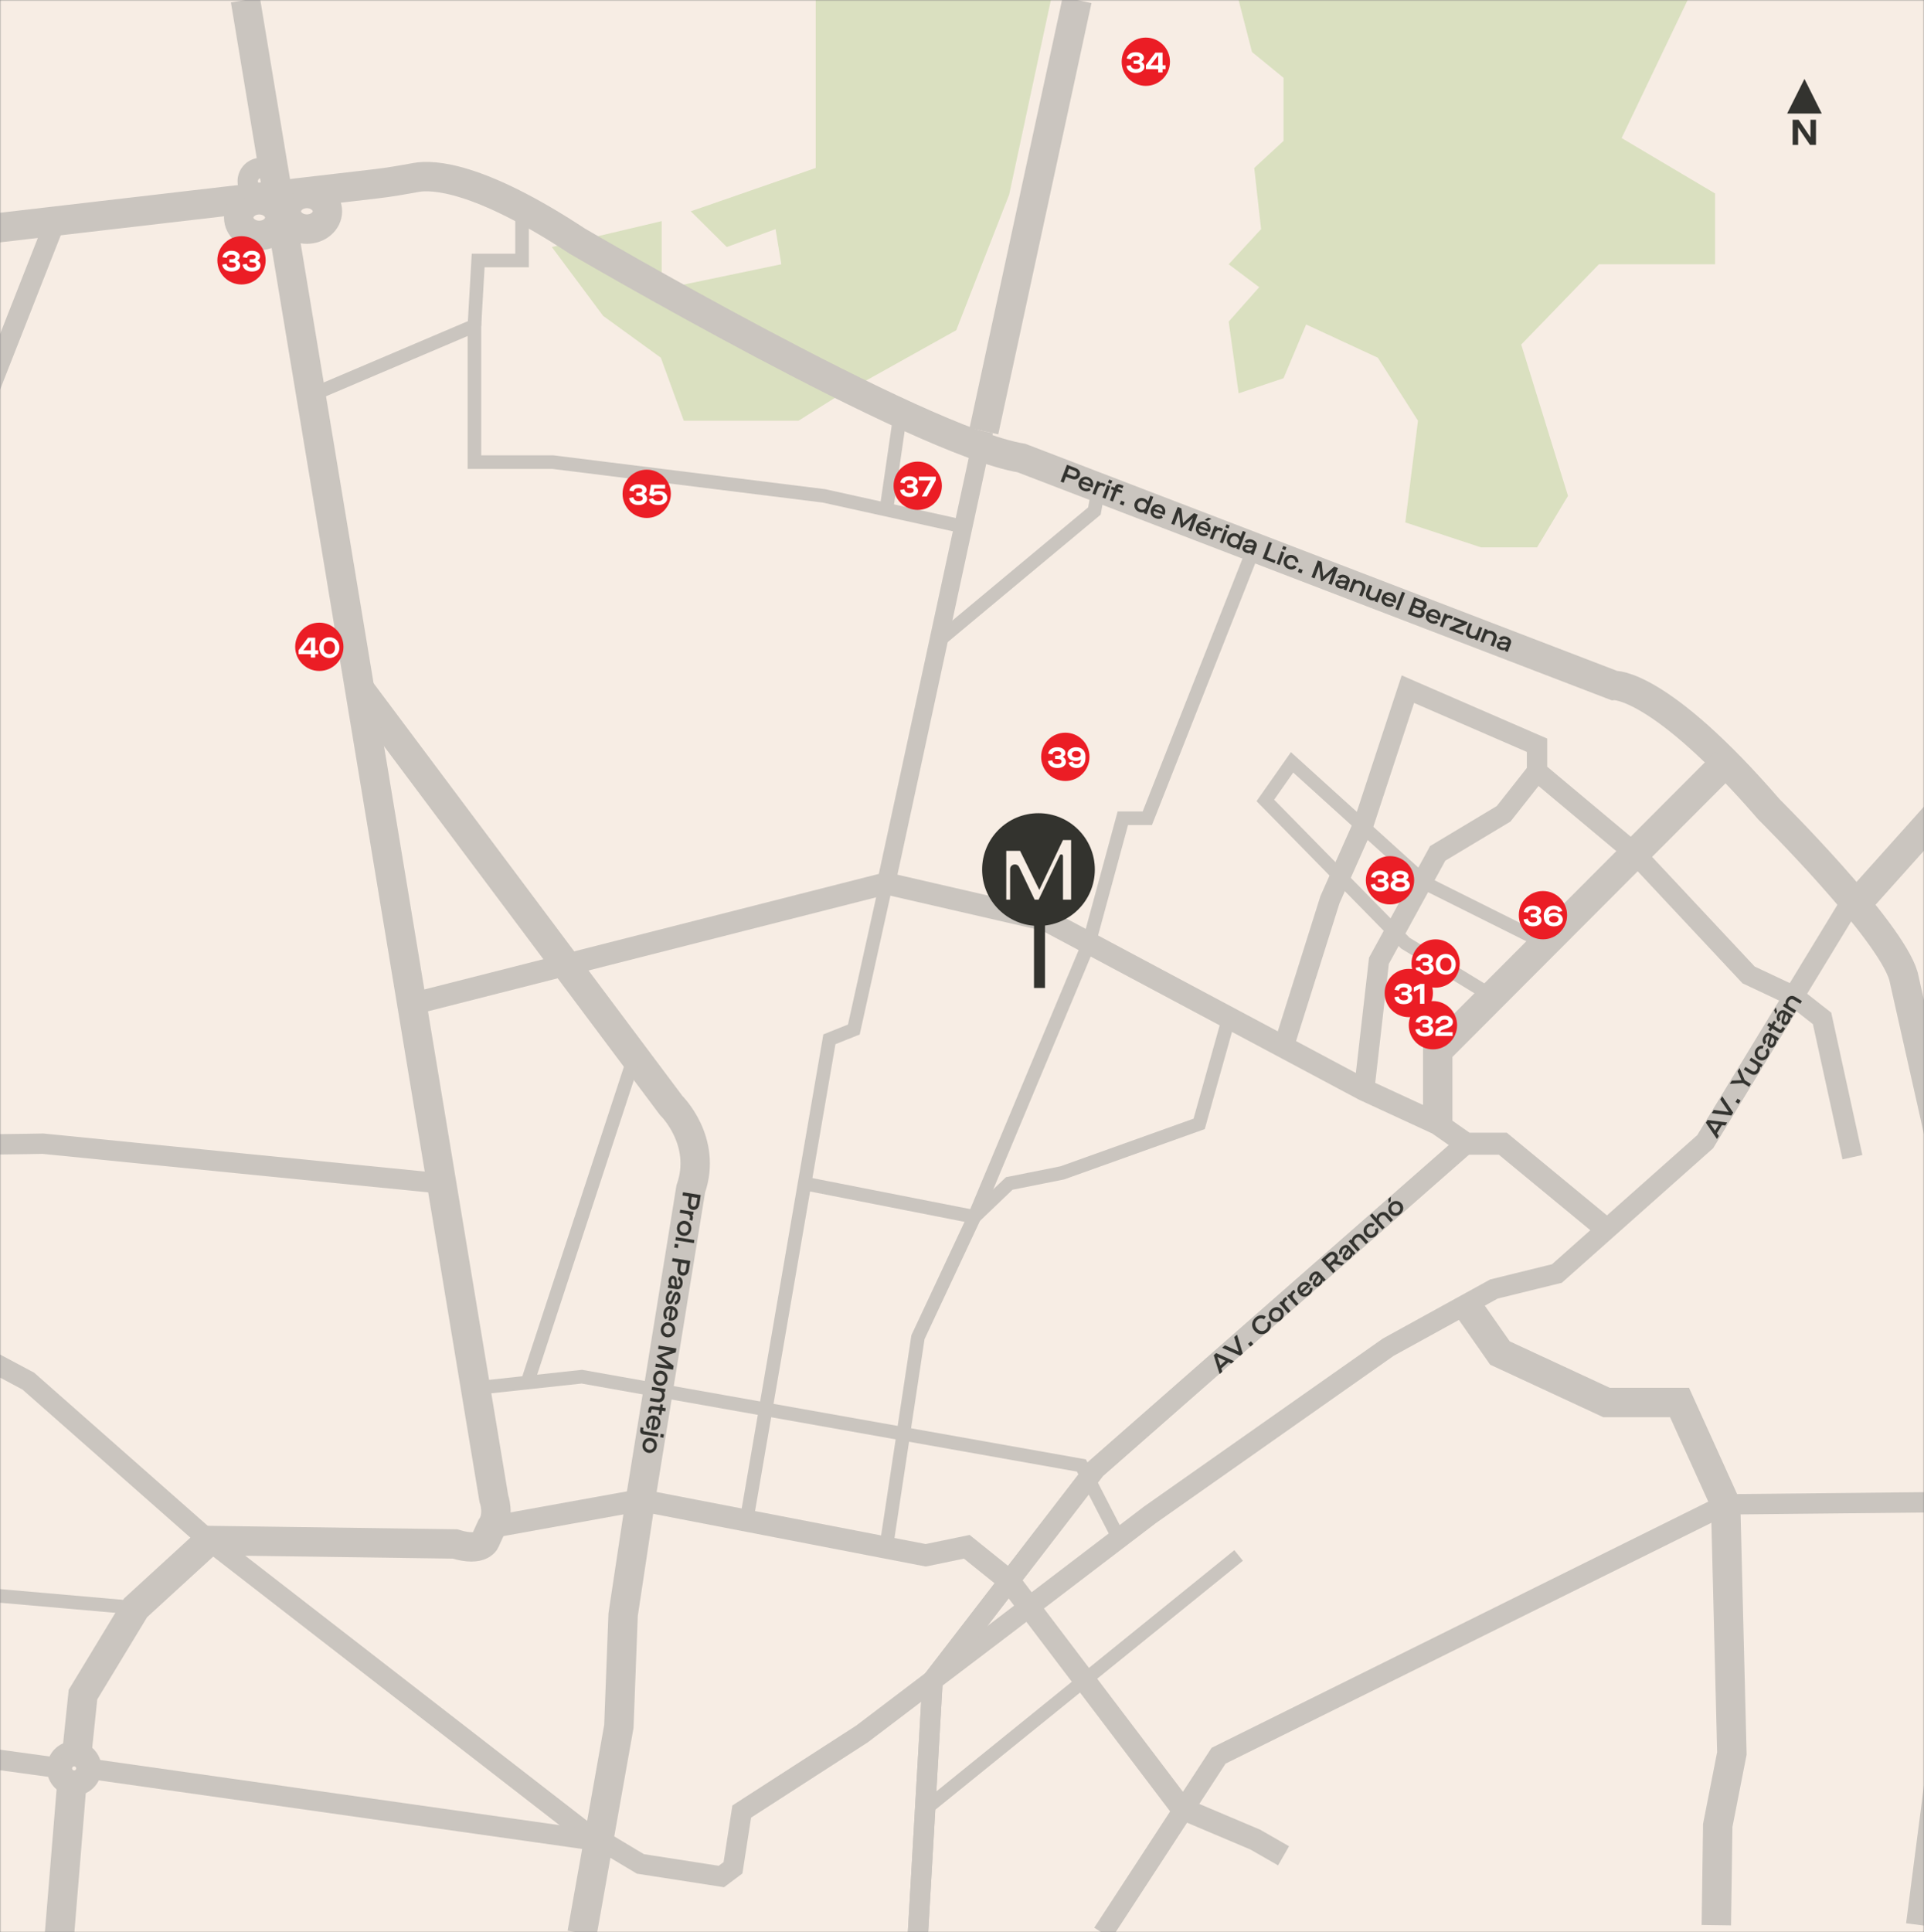 <svg width="717" height="720" viewBox="0 0 717 720" fill="none" xmlns="http://www.w3.org/2000/svg">
<rect x="0" y="0" width="717" height="720" fill="#808080" stroke="none"/>
<mask id="mask0_237_4050" style="mask-type:alpha" maskUnits="userSpaceOnUse" x="0" y="0" width="717" height="720">
<rect width="717" height="720" transform="matrix(1 0 0 -1 0 720)" fill="#CAC5BF"/>
</mask>
<g mask="url(#mask0_237_4050)">
<path d="M867.309 0H-390V720.34H867.309V0Z" fill="#F7EDE4"/>
<path d="M303.984 0V62.583L257.423 78.73L270.85 92.046L289.018 85.364L291.159 98.461L246.577 107.748V82.391L205.656 92.046L224.757 117.695L246.271 133.292L254.818 156.762H297.569L310.398 148.693L356.352 123.044L376.098 72.449L391.623 0H303.984Z" fill="#DAE0C0"/>
<path d="M471.548 0H461.587L466.567 19.373L478.331 28.99V52.502L467.399 62.583L469.961 85.364L457.887 98.461L469.249 107.008L457.887 119.837L461.587 146.556L478.331 140.931L486.743 120.903L513.463 133.292L528.424 156.762L523.701 194.652L551.941 203.958H572.791L584.33 184.772L566.902 128.383L595.859 98.461H639.136V72.09L604.31 51.437L628.916 0H471.548Z" fill="#DAE0C0"/>
<path d="M-366.646 717.328L-218.985 478.835L-87.772 119.115C-82.098 103.895 -68.495 93.04 -52.391 90.889L139.909 68.51C144.976 67.922 150.004 67.042 155.023 66.125C161.294 64.977 178.416 65.694 215.011 89.771C215.011 89.771 342.128 164.242 380.649 170.666L601.494 255.409C601.494 255.409 618.186 254.123 659.279 301.635C659.279 301.635 704.214 346.165 709.353 363.702L740.169 500.656C740.169 500.656 744.021 518.633 740.169 537.891C736.311 557.149 715.767 717.319 715.767 717.319" stroke="#CAC5BF" stroke-width="10.96" stroke-miterlimit="10"/>
<path d="M26.922 662.632L22.195 720.34" stroke="#CAC5BF" stroke-width="10.96" stroke-miterlimit="10"/>
<path d="M32.361 658.909C32.361 661.519 30.244 663.636 27.634 663.636C25.024 663.636 22.912 661.519 22.912 658.909C22.912 656.299 25.029 654.182 27.634 654.182C30.239 654.182 32.361 656.299 32.361 658.909Z" stroke="#CAC5BF" stroke-width="10.96" stroke-miterlimit="10"/>
<path d="M104.256 81.076C104.256 84.743 100.833 87.711 96.608 87.711C92.383 87.711 88.96 84.738 88.96 81.076C88.96 77.415 92.383 74.442 96.608 74.442C100.833 74.442 104.256 77.415 104.256 81.076Z" stroke="#CAC5BF" stroke-width="10.96" stroke-miterlimit="10"/>
<path d="M122.018 78.729C122.018 82.395 118.595 85.364 114.37 85.364C110.145 85.364 106.722 82.395 106.722 78.729C106.722 75.063 110.145 72.095 114.37 72.095C118.595 72.095 122.018 75.068 122.018 78.729Z" stroke="#CAC5BF" stroke-width="10.96" stroke-miterlimit="10"/>
<path d="M101.813 69.4C102.856 66.883 101.661 63.998 99.144 62.955C96.627 61.913 93.741 63.108 92.698 65.625C91.656 68.142 92.851 71.027 95.368 72.07C97.885 73.112 100.771 71.917 101.813 69.4Z" stroke="#CAC5BF" stroke-width="7.59" stroke-miterlimit="10"/>
<path d="M20.641 82.391L-78.312 334.005L-86.62 382.77L-104.678 431.171" stroke="#CAC5BF" stroke-width="7.59" stroke-miterlimit="10"/>
<path d="M-175.478 363.707C-174.393 363.626 -160.307 366.513 -160.307 366.513L-153.806 387.104L-53.748 480.298L10.551 514.613L77.895 573.994L219.337 683.664L224.757 686.192L238.652 694.5L268.828 699.194L273.163 695.943L276.414 674.993L321.206 646.094L372.141 607.443L428.491 564.458L517.349 501.965L556.726 480.293L580.2 474.514L635.47 425.387L690.324 335.238" stroke="#CAC5BF" stroke-width="7.59" stroke-miterlimit="10"/>
<path d="M867.304 140.93L693.268 335.247" stroke="#CAC5BF" stroke-width="10.96" stroke-miterlimit="10"/>
<path d="M134.035 256.786L250.129 411.912C250.129 411.912 263.666 425.086 257.423 443.006L238.652 558.952L232.209 601.641L230.627 643.279L216.923 720.34" stroke="#CAC5BF" stroke-width="10.96" stroke-miterlimit="10"/>
<path d="M153.484 374.099L330.235 329.163L389.793 342.867L508.372 406.11L535.78 418.762L546.32 426.138H560.024L598.713 458.067" stroke="#CAC5BF" stroke-width="8.22" stroke-miterlimit="10"/>
<path d="M546.32 426.137L408.238 547.355L347.538 626.123L342.089 720.335" stroke="#CAC5BF" stroke-width="7.59" stroke-miterlimit="10"/>
<path d="M546.32 426.137L408.238 547.355L347.538 626.123L342.089 720.335" stroke="#CAC5BF" stroke-width="7.59" stroke-miterlimit="10"/>
<path d="M535.78 418.762V391.569L643.079 284.055" stroke="#CAC5BF" stroke-width="10.96" stroke-miterlimit="10"/>
<path d="M330.235 329.163L318.19 383.597L309.084 387.248L278.192 566.595" stroke="#CAC5BF" stroke-width="5.07" stroke-miterlimit="10"/>
<path d="M366.658 160.672L330.235 329.163" stroke="#CAC5BF" stroke-width="6.85" stroke-miterlimit="10"/>
<path d="M401.384 0L366.658 160.672" stroke="#CAC5BF" stroke-width="10.96" stroke-miterlimit="10"/>
<path d="M546.32 486.029L558.972 504.14L598.713 522.586H625.905L643.08 560.534L645.403 653.326L640.135 680.17L639.609 717.324" stroke="#CAC5BF" stroke-width="10.96" stroke-miterlimit="10"/>
<path d="M183.138 568.989L238.652 558.951L344.995 579.505L360.277 576.34L376.098 589.06L440.388 673.846L467.791 685.437L478.331 691.483" stroke="#CAC5BF" stroke-width="8.22" stroke-miterlimit="10"/>
<path d="M-160.302 317.964L-97.743 363.708L-51.268 418.758C-51.268 418.758 -28.86 425.402 -24.711 426.138C-20.562 426.874 15.952 426.138 15.952 426.138L164.578 440.965" stroke="#CAC5BF" stroke-width="7.59" stroke-miterlimit="10"/>
<path d="M467.399 203.958L427.563 304.881H418.439L405.805 351.408L363.111 453.397L342.089 498.242L330.235 576.651" stroke="#CAC5BF" stroke-width="5.07" stroke-miterlimit="10"/>
<path d="M478.331 390.087L495.615 335.248L508.062 307.237L524.662 256.786L572.791 277.683V287.453L609.238 317.964L651.631 363.258L668.456 371.188L679.015 379.467L690.324 431.175" stroke="#CAC5BF" stroke-width="7.59" stroke-miterlimit="10"/>
<path d="M575.86 351.409L531.302 329.163L481.509 284.055L471.548 298.242L523.706 351.409L556.119 371.188" stroke="#CAC5BF" stroke-width="5.07" stroke-miterlimit="10"/>
<path d="M508.372 406.109L513.874 357.99L535.78 317.963L560.344 303.222L572.796 287.453" stroke="#CAC5BF" stroke-width="7.59" stroke-miterlimit="10"/>
<path d="M867.304 498.242L817.608 547.203H796.863V558.952L643.079 560.534L454.12 654.186L410.968 720.335" stroke="#CAC5BF" stroke-width="7.59" stroke-miterlimit="10"/>
<path d="M461.587 579.572L344.756 674.138" stroke="#CAC5BF" stroke-width="5.07" stroke-miterlimit="10"/>
<path d="M224.757 686.202L32.361 658.909" stroke="#CAC5BF" stroke-width="7.59" stroke-miterlimit="10"/>
<path d="M22.912 658.909L-65.383 646.792H-83.637L-117.646 703.195" stroke="#CAC5BF" stroke-width="7.59" stroke-miterlimit="10"/>
<path d="M91.46 0L184.028 558.306C184.028 558.306 186.289 564.549 183.139 568.99L180.992 573.712C180.992 573.712 179.845 578.439 169.535 575.289L77.895 573.999L50.544 599.055L30.927 631.415L28.638 653.321" stroke="#CAC5BF" stroke-width="10.96" stroke-miterlimit="10"/>
<path d="M50.544 599.06L-53.385 589.969L-162.912 551.313L-169.694 541.013L-177.696 503.62" stroke="#CAC5BF" stroke-width="5.07" stroke-miterlimit="10"/>
<path d="M457.887 379.467L446.879 418.762L395.887 437.012L376.098 440.97L363.111 453.402L299.83 440.97" stroke="#CAC5BF" stroke-width="5.07" stroke-miterlimit="10"/>
<path d="M177.216 517.227L216.823 512.954L403 546.045L416.99 573.238" stroke="#CAC5BF" stroke-width="5.07" stroke-miterlimit="10"/>
<path d="M236.439 393.615L196.551 515.139" stroke="#CAC5BF" stroke-width="5.07" stroke-miterlimit="10"/>
<path d="M335.541 153.956L330.235 190.407" stroke="#CAC5BF" stroke-width="5.07" stroke-miterlimit="10"/>
<path d="M409.409 181.708L407.842 190.407L350.612 238.092" stroke="#CAC5BF" stroke-width="5.07" stroke-miterlimit="10"/>
<path d="M358.967 196.234L307.086 184.771L205.986 172.181H176.8V121.38L115.881 147.283" stroke="#CAC5BF" stroke-width="5.07" stroke-miterlimit="10"/>
<path d="M194.548 77.554V97.065H178.191L176.8 121.381" stroke="#CAC5BF" stroke-width="5.07" stroke-miterlimit="10"/>
<path d="M457.771 507.525L455.113 509.887L455.51 511.082L454.511 511.971L452.322 504.959L453.206 504.17L459.908 507.167L458.904 508.056L457.766 507.521L457.771 507.525ZM456.705 507.028L453.718 505.628L453.703 505.642L454.741 508.773L456.7 507.028H456.705Z" fill="#33332F"/>
<path d="M455.438 502.191L456.49 501.258L461.609 503.582L461.628 503.567L459.932 498.204L460.974 497.277L463.125 504.318L462.188 505.149L455.443 502.191H455.438Z" fill="#33332F"/>
<path d="M465.094 500.723L466.15 499.786L467.063 500.814L466.007 501.755L465.094 500.728V500.723Z" fill="#33332F"/>
<path d="M467.551 495.91C467.221 495.547 466.977 495.145 466.819 494.701C466.662 494.261 466.599 493.821 466.623 493.381C466.647 492.942 466.767 492.516 466.972 492.096C467.178 491.675 467.469 491.307 467.842 490.982C468.445 490.447 469.099 490.145 469.807 490.074C470.519 490.002 471.16 490.169 471.728 490.58L471.05 491.584C470.638 491.317 470.218 491.197 469.783 491.235C469.348 491.274 468.942 491.46 468.564 491.795C468.072 492.234 467.814 492.755 467.799 493.367C467.78 493.979 468.01 494.548 468.478 495.078C468.946 495.609 469.487 495.896 470.094 495.948C470.701 496.001 471.25 495.81 471.743 495.375C472.135 495.026 472.369 494.624 472.45 494.175C472.527 493.726 472.431 493.276 472.168 492.827L473.239 492.244C473.631 492.899 473.755 493.582 473.616 494.299C473.478 495.016 473.1 495.647 472.479 496.197C471.996 496.641 471.451 496.928 470.849 497.057C470.247 497.186 469.654 497.153 469.071 496.952C468.488 496.751 467.981 496.402 467.555 495.905L467.551 495.91Z" fill="#33332F"/>
<path d="M473.511 491.699C473.263 491.431 473.086 491.125 472.971 490.781C472.856 490.437 472.813 490.093 472.842 489.744C472.871 489.4 472.971 489.056 473.138 488.716C473.306 488.377 473.54 488.081 473.841 487.827C474.128 487.564 474.453 487.364 474.807 487.235C475.16 487.105 475.514 487.048 475.858 487.058C476.202 487.072 476.542 487.153 476.872 487.306C477.201 487.459 477.483 487.674 477.722 487.952C478.057 488.324 478.267 488.745 478.358 489.213C478.449 489.682 478.411 490.141 478.243 490.604C478.076 491.063 477.794 491.474 477.393 491.828C477.106 492.091 476.781 492.292 476.427 492.421C476.073 492.55 475.72 492.607 475.375 492.598C475.027 492.583 474.692 492.502 474.362 492.349C474.032 492.196 473.746 491.981 473.507 491.699H473.511ZM476.838 488.74C476.518 488.382 476.145 488.191 475.715 488.167C475.294 488.133 474.897 488.281 474.529 488.606C474.166 488.931 473.97 489.304 473.946 489.734C473.932 490.169 474.08 490.561 474.391 490.91C474.701 491.259 475.074 491.455 475.509 491.493C475.94 491.517 476.336 491.369 476.7 491.049C477.068 490.724 477.259 490.346 477.273 489.926C477.297 489.495 477.154 489.099 476.833 488.74H476.838Z" fill="#33332F"/>
<path d="M476.69 485.489L477.531 484.744L477.851 485.107L477.866 485.093C477.885 484.557 478.11 484.094 478.545 483.706C478.721 483.549 478.956 483.405 479.242 483.267L479.763 484.246C479.524 484.366 479.324 484.5 479.161 484.643C478.874 484.897 478.736 485.193 478.745 485.527C478.755 485.862 478.922 486.211 479.242 486.574L480.939 488.481L480.055 489.27L476.69 485.484V485.489Z" fill="#33332F"/>
<path d="M479.682 482.832L480.523 482.086L480.844 482.45L480.858 482.435C480.877 481.9 481.102 481.436 481.537 481.049C481.714 480.891 481.948 480.748 482.235 480.609L482.756 481.589C482.517 481.709 482.316 481.843 482.153 481.986C481.867 482.239 481.728 482.536 481.737 482.87C481.747 483.205 481.914 483.554 482.235 483.917L483.931 485.824L483.047 486.613L479.682 482.827V482.832Z" fill="#33332F"/>
<path d="M484.228 482.201C483.707 481.613 483.468 480.958 483.516 480.241C483.563 479.524 483.884 478.903 484.472 478.377C484.868 478.023 485.303 477.798 485.767 477.698C486.231 477.598 486.685 477.631 487.124 477.789C487.564 477.947 487.951 478.219 488.291 478.597L488.525 478.864L485.346 481.689C485.624 481.971 485.949 482.105 486.331 482.091C486.709 482.072 487.072 481.914 487.421 481.603C487.674 481.379 487.851 481.13 487.956 480.848C488.061 480.566 488.104 480.236 488.085 479.859H489.151C489.218 480.819 488.864 481.642 488.085 482.33C487.449 482.899 486.78 483.166 486.082 483.138C485.385 483.109 484.768 482.798 484.233 482.191L484.228 482.201ZM487.086 478.998C486.823 478.75 486.513 478.64 486.154 478.659C485.791 478.678 485.456 478.826 485.146 479.103C484.83 479.385 484.639 479.701 484.577 480.059C484.515 480.418 484.586 480.743 484.797 481.034L487.091 478.998H487.086Z" fill="#33332F"/>
<path d="M489.596 478.979C489.285 478.63 489.175 478.248 489.261 477.827C489.347 477.407 489.648 476.891 490.169 476.269C490.489 475.892 490.69 475.605 490.771 475.423C490.853 475.241 490.838 475.088 490.738 474.974C490.609 474.826 490.437 474.773 490.222 474.816C490.007 474.854 489.782 474.979 489.553 475.184C489.285 475.423 489.113 475.696 489.051 475.997C488.984 476.298 489.032 476.589 489.185 476.871L488.185 477.44C487.908 476.986 487.837 476.484 487.966 475.935C488.095 475.385 488.401 474.897 488.879 474.472C489.404 474.003 489.935 473.76 490.466 473.736C490.996 473.712 491.455 473.913 491.833 474.338L494.055 476.838L493.247 477.56L492.86 477.125L492.846 477.139C492.875 477.412 492.817 477.703 492.664 478.009C492.516 478.32 492.296 478.602 492.005 478.855C491.579 479.233 491.149 479.433 490.709 479.457C490.27 479.481 489.902 479.319 489.6 478.979H489.596ZM491.976 476.217L491.46 475.638L491.445 475.653C491.469 475.772 491.441 475.915 491.355 476.073C491.269 476.231 491.111 476.475 490.867 476.785C490.571 477.153 490.389 477.445 490.317 477.655C490.246 477.866 490.274 478.038 490.394 478.176C490.523 478.324 490.676 478.382 490.848 478.348C491.02 478.315 491.226 478.191 491.465 477.98C491.785 477.698 491.99 477.383 492.091 477.039C492.191 476.695 492.148 476.417 491.971 476.217H491.976Z" fill="#33332F"/>
<path d="M498.075 469.835L501.024 470.643L499.973 471.575L497.081 470.753L496.039 471.68L497.721 473.573L496.799 474.39L492.354 469.386L494.92 467.106C495.461 466.623 496.015 466.384 496.574 466.384C497.134 466.384 497.626 466.623 498.051 467.101C498.424 467.521 498.611 467.966 498.611 468.434C498.611 468.908 498.429 469.366 498.061 469.816L498.075 469.83V469.835ZM496.875 469.472C497.172 469.209 497.339 468.946 497.382 468.683C497.425 468.42 497.339 468.167 497.124 467.923C496.694 467.435 496.168 467.464 495.556 468.014L494.007 469.39L495.317 470.863L496.88 469.472H496.875Z" fill="#33332F"/>
<path d="M500.709 469.109C500.398 468.76 500.288 468.377 500.374 467.957C500.46 467.536 500.761 467.02 501.282 466.399C501.603 466.021 501.803 465.734 501.885 465.553C501.966 465.371 501.952 465.218 501.851 465.103C501.722 464.955 501.55 464.902 501.335 464.945C501.12 464.984 500.895 465.108 500.666 465.314C500.398 465.553 500.226 465.825 500.164 466.126C500.097 466.427 500.145 466.719 500.298 467.001L499.299 467.57C499.022 467.116 498.95 466.614 499.079 466.064C499.208 465.514 499.514 465.027 499.992 464.601C500.518 464.133 501.048 463.889 501.579 463.865C502.109 463.841 502.568 464.042 502.946 464.472L505.169 466.972L504.361 467.689L503.974 467.254L503.959 467.268C503.988 467.541 503.93 467.833 503.778 468.138C503.625 468.449 503.41 468.731 503.118 468.984C502.693 469.362 502.262 469.563 501.823 469.587C501.383 469.611 501.015 469.448 500.714 469.109H500.709ZM503.089 466.346L502.573 465.768L502.559 465.782C502.583 465.901 502.554 466.045 502.468 466.203C502.387 466.365 502.224 466.604 501.98 466.915C501.684 467.283 501.502 467.574 501.431 467.785C501.359 467.995 501.383 468.167 501.507 468.31C501.636 468.459 501.789 468.511 501.961 468.483C502.133 468.454 502.339 468.33 502.578 468.115C502.898 467.833 503.104 467.517 503.204 467.173C503.304 466.829 503.261 466.551 503.084 466.351L503.089 466.346Z" fill="#33332F"/>
<path d="M502.559 462.508L503.414 461.748L503.763 462.14L503.778 462.125C503.792 461.834 503.878 461.542 504.031 461.246C504.184 460.949 504.389 460.691 504.643 460.462C505.183 459.984 505.756 459.75 506.368 459.769C506.98 459.783 507.506 460.041 507.95 460.543L509.915 462.751L509.026 463.54L507.186 461.466C506.904 461.15 506.588 460.983 506.23 460.968C505.876 460.954 505.532 461.093 505.207 461.384C504.863 461.69 504.671 462.034 504.628 462.412C504.585 462.79 504.705 463.134 504.977 463.444L506.813 465.509L505.929 466.298L502.564 462.512L502.559 462.508Z" fill="#33332F"/>
<path d="M510.006 461.098C509.552 460.95 509.16 460.692 508.83 460.319C508.5 459.946 508.29 459.526 508.199 459.057C508.108 458.589 508.142 458.13 508.304 457.676C508.467 457.222 508.739 456.825 509.121 456.486C509.609 456.055 510.13 455.807 510.694 455.75C511.263 455.683 511.784 455.807 512.248 456.113L511.617 457.078C511.311 456.897 511 456.82 510.689 456.854C510.379 456.887 510.087 457.021 509.815 457.265C509.475 457.566 509.294 457.929 509.274 458.359C509.255 458.785 509.404 459.177 509.719 459.535C510.039 459.894 510.407 460.09 510.833 460.118C511.258 460.147 511.64 460.013 511.98 459.707C512.257 459.464 512.429 459.191 512.496 458.89C512.563 458.589 512.525 458.273 512.372 457.939L513.409 457.432C513.658 457.924 513.72 458.45 513.591 459.019C513.457 459.573 513.151 460.066 512.673 460.491C512.291 460.831 511.86 461.055 511.392 461.16C510.924 461.266 510.46 461.246 510.006 461.098Z" fill="#33332F"/>
<path d="M510.489 452.901L511.373 452.112L512.988 453.933L513.003 453.919C513.031 453.297 513.309 452.752 513.834 452.284C514.375 451.806 514.948 451.572 515.56 451.591C516.172 451.605 516.698 451.863 517.142 452.365L519.107 454.574L518.222 455.362L516.382 453.288C516.1 452.968 515.78 452.805 515.426 452.791C515.072 452.776 514.728 452.92 514.389 453.221C514.05 453.522 513.863 453.861 513.825 454.239C513.787 454.617 513.906 454.961 514.174 455.267L516.009 457.332L515.125 458.12L510.489 452.905V452.901Z" fill="#33332F"/>
<path d="M517.357 446.739L518.323 445.879L518.223 447.628L517.506 448.269L517.357 446.739ZM518.031 452.145C517.783 451.878 517.606 451.572 517.491 451.228C517.376 450.883 517.333 450.539 517.362 450.19C517.391 449.846 517.491 449.502 517.658 449.163C517.831 448.823 518.06 448.527 518.361 448.274C518.648 448.011 518.973 447.81 519.327 447.681C519.68 447.552 520.034 447.495 520.378 447.509C520.722 447.523 521.062 447.604 521.392 447.757C521.721 447.91 522.003 448.125 522.242 448.403C522.577 448.776 522.787 449.196 522.878 449.665C522.969 450.133 522.931 450.597 522.763 451.056C522.596 451.514 522.314 451.925 521.913 452.279C521.621 452.542 521.301 452.743 520.947 452.872C520.593 453.001 520.24 453.058 519.895 453.049C519.547 453.034 519.212 452.953 518.882 452.8C518.552 452.647 518.266 452.432 518.027 452.15L518.031 452.145ZM521.358 449.187C521.038 448.828 520.665 448.637 520.235 448.608C519.814 448.575 519.417 448.723 519.049 449.048C518.686 449.368 518.49 449.746 518.466 450.176C518.452 450.611 518.6 451.003 518.911 451.352C519.221 451.701 519.594 451.897 520.025 451.935C520.455 451.959 520.851 451.811 521.215 451.491C521.583 451.165 521.774 450.788 521.788 450.367C521.812 449.937 521.669 449.545 521.349 449.187H521.358Z" fill="#33332F"/>
<path d="M641.688 419.203L639.824 422.233L640.55 423.261L639.848 424.404L635.732 418.323L636.353 417.315L643.638 418.252L642.935 419.394L641.693 419.208L641.688 419.203ZM640.526 419.036L637.267 418.558L637.257 418.572L639.155 421.268L640.531 419.036H640.526Z" fill="#33332F"/>
<path d="M637.917 414.767L638.653 413.572L644.221 414.323L644.236 414.304L641.066 409.657L641.798 408.467L645.889 414.59L645.23 415.661L637.917 414.767Z" fill="#33332F"/>
<path d="M646.74 410.58L647.481 409.375L648.652 410.097L647.911 411.301L646.74 410.58Z" fill="#33332F"/>
<path d="M649.551 403.543L644.647 403.844L645.397 402.626L648.982 402.487L648.992 402.473L647.505 399.198L648.255 397.979L650.196 402.497L652.471 403.897L651.826 404.944L649.551 403.543Z" fill="#33332F"/>
<path d="M652.338 400.069L649.833 398.525L650.454 397.517L652.796 398.96C653.169 399.19 653.523 399.266 653.858 399.19C654.192 399.113 654.474 398.884 654.704 398.506C654.928 398.143 655 397.779 654.919 397.411C654.837 397.043 654.627 396.757 654.283 396.541L651.941 395.098L652.562 394.089L656.874 396.747L656.276 397.722L655.827 397.445L655.812 397.464C655.965 398.071 655.846 398.692 655.454 399.328C655.086 399.926 654.622 400.294 654.068 400.428C653.513 400.561 652.935 400.442 652.333 400.069H652.338Z" fill="#33332F"/>
<path d="M656.525 395.093C656.047 395.083 655.597 394.949 655.172 394.687C654.747 394.424 654.426 394.084 654.202 393.664C653.977 393.243 653.881 392.789 653.905 392.311C653.929 391.833 654.077 391.374 654.345 390.934C654.684 390.38 655.115 389.997 655.636 389.778C656.161 389.553 656.692 389.519 657.227 389.677L656.902 390.781C656.558 390.695 656.238 390.714 655.951 390.834C655.664 390.953 655.42 391.169 655.229 391.479C654.99 391.866 654.923 392.268 655.024 392.684C655.129 393.1 655.382 393.429 655.789 393.683C656.195 393.936 656.611 394.013 657.026 393.917C657.442 393.821 657.772 393.582 658.006 393.195C658.202 392.88 658.288 392.569 658.265 392.263C658.245 391.957 658.112 391.666 657.873 391.388L658.719 390.604C659.096 391.001 659.307 391.494 659.35 392.072C659.383 392.641 659.23 393.2 658.895 393.745C658.628 394.185 658.284 394.519 657.863 394.758C657.442 394.997 656.993 395.107 656.52 395.098L656.525 395.093Z" fill="#33332F"/>
<path d="M659.331 390.179C658.934 389.935 658.714 389.601 658.676 389.175C658.638 388.75 658.776 388.167 659.096 387.421C659.292 386.962 659.402 386.637 659.426 386.436C659.45 386.236 659.398 386.097 659.264 386.016C659.096 385.915 658.915 385.911 658.724 386.016C658.532 386.121 658.351 386.298 658.188 386.565C657.997 386.871 657.916 387.182 657.94 387.488C657.964 387.794 658.088 388.062 658.317 388.286L657.524 389.118C657.127 388.759 656.917 388.301 656.879 387.737C656.84 387.173 656.993 386.618 657.333 386.073C657.701 385.476 658.136 385.088 658.638 384.912C659.139 384.735 659.632 384.797 660.124 385.098L662.973 386.852L662.404 387.775L661.907 387.469L661.897 387.483C662.007 387.737 662.031 388.033 661.979 388.372C661.926 388.712 661.797 389.046 661.591 389.371C661.295 389.859 660.937 390.174 660.526 390.322C660.114 390.471 659.713 390.423 659.326 390.189L659.331 390.179ZM660.812 386.847L660.153 386.441L660.143 386.456C660.2 386.565 660.21 386.709 660.181 386.886C660.148 387.063 660.062 387.34 659.918 387.708C659.742 388.148 659.651 388.477 659.641 388.702C659.632 388.922 659.708 389.084 659.866 389.18C660.033 389.28 660.196 389.295 660.349 389.214C660.506 389.132 660.669 388.955 660.836 388.683C661.061 388.32 661.171 387.961 661.166 387.598C661.161 387.239 661.042 386.986 660.812 386.847Z" fill="#33332F"/>
<path d="M661.066 382.226L663.221 383.555C663.365 383.641 663.479 383.669 663.57 383.641C663.661 383.607 663.761 383.502 663.871 383.325L664.33 382.58L665.257 383.148L664.746 383.98C664.445 384.472 664.129 384.764 663.8 384.86C663.47 384.955 663.087 384.869 662.648 384.597L660.444 383.239L659.832 384.233L658.972 383.703L659.584 382.709L658.537 382.063L659.158 381.055L660.205 381.7L661.061 380.309L661.921 380.84L661.066 382.231V382.226Z" fill="#33332F"/>
<path d="M661.142 376.432L661.816 375.337L662.227 377.039L661.72 377.861L661.142 376.437V376.432ZM664.536 381.723C664.139 381.48 663.919 381.145 663.881 380.72C663.843 380.294 663.981 379.711 664.302 378.965C664.498 378.506 664.608 378.181 664.631 377.981C664.655 377.78 664.603 377.641 664.469 377.56C664.302 377.46 664.12 377.455 663.929 377.56C663.733 377.66 663.556 377.842 663.393 378.11C663.202 378.416 663.121 378.726 663.145 379.032C663.169 379.338 663.293 379.606 663.522 379.831L662.729 380.662C662.332 380.304 662.122 379.845 662.084 379.281C662.045 378.717 662.198 378.162 662.538 377.617C662.906 377.02 663.341 376.633 663.843 376.456C664.345 376.279 664.837 376.341 665.329 376.642L668.178 378.397L667.609 379.319L667.112 379.013L667.103 379.027C667.208 379.281 667.236 379.577 667.179 379.917C667.122 380.256 666.997 380.591 666.792 380.916C666.496 381.403 666.137 381.719 665.726 381.867C665.315 382.015 664.913 381.967 664.526 381.733L664.536 381.723ZM666.018 378.392L665.358 377.985L665.348 378C665.406 378.11 665.42 378.253 665.387 378.43C665.353 378.607 665.267 378.884 665.124 379.252C664.947 379.692 664.856 380.022 664.847 380.246C664.837 380.466 664.913 380.629 665.071 380.724C665.238 380.825 665.401 380.839 665.554 380.758C665.712 380.677 665.874 380.5 666.041 380.227C666.266 379.864 666.376 379.505 666.371 379.142C666.371 378.784 666.247 378.53 666.018 378.392Z" fill="#33332F"/>
<path d="M664.407 374.874L665.004 373.899L665.449 374.171L665.458 374.157C665.387 373.875 665.387 373.569 665.444 373.244C665.506 372.919 665.626 372.608 665.807 372.317C666.185 371.7 666.668 371.313 667.256 371.155C667.844 370.997 668.422 371.093 668.991 371.442L671.505 372.991L670.883 373.999L668.522 372.546C668.164 372.326 667.81 372.255 667.466 372.345C667.122 372.431 666.835 372.666 666.605 373.038C666.366 373.43 666.276 373.813 666.347 374.186C666.419 374.559 666.629 374.855 666.978 375.07L669.33 376.518L668.709 377.527L664.397 374.869L664.407 374.874Z" fill="#33332F"/>
<path d="M397.622 173.18L400.872 174.418C401.546 174.676 402.019 175.063 402.297 175.589C402.574 176.115 402.598 176.679 402.368 177.281C402.134 177.888 401.747 178.295 401.193 178.495C400.643 178.696 400.026 178.672 399.348 178.414L397.249 177.616L396.389 179.877L395.237 179.437L397.622 173.185V173.18ZM399.687 177.363C400.06 177.506 400.38 177.53 400.643 177.439C400.906 177.348 401.102 177.147 401.221 176.832C401.35 176.497 401.345 176.215 401.221 175.986C401.092 175.757 400.829 175.565 400.437 175.417L398.392 174.638L397.651 176.583L399.696 177.363H399.687Z" fill="#33332F"/>
<path d="M402.115 179.365C402.397 178.629 402.865 178.117 403.525 177.83C404.185 177.544 404.883 177.539 405.619 177.821C406.116 178.012 406.517 178.289 406.818 178.657C407.12 179.025 407.301 179.441 407.363 179.9C407.426 180.364 407.363 180.832 407.182 181.31L407.057 181.64L403.085 180.125C402.961 180.502 402.995 180.851 403.186 181.181C403.377 181.511 403.688 181.755 404.118 181.922C404.433 182.042 404.739 182.085 405.036 182.046C405.332 182.008 405.643 181.893 405.972 181.702L406.46 182.649C405.643 183.15 404.749 183.217 403.778 182.845C402.98 182.539 402.435 182.075 402.134 181.439C401.838 180.808 401.828 180.115 402.115 179.36V179.365ZM406.274 180.421C406.374 180.077 406.331 179.747 406.144 179.436C405.958 179.126 405.671 178.896 405.284 178.748C404.887 178.595 404.519 178.576 404.17 178.686C403.826 178.796 403.568 179.011 403.406 179.336L406.274 180.431V180.421Z" fill="#33332F"/>
<path d="M408.907 179.227L409.959 179.628L409.787 180.082H409.806C410.289 179.857 410.805 179.843 411.35 180.053C411.57 180.14 411.809 180.278 412.062 180.469L411.436 181.382C411.221 181.225 411.011 181.11 410.805 181.033C410.447 180.895 410.122 180.909 409.83 181.072C409.538 181.234 409.304 181.545 409.132 181.994L408.224 184.379L407.115 183.959L408.917 179.227H408.907Z" fill="#33332F"/>
<path d="M412.65 180.651L413.759 181.072L411.957 185.804L410.848 185.383L412.65 180.651ZM413.343 178.691L414.524 179.141L414.089 180.274L412.908 179.824L413.343 178.691Z" fill="#33332F"/>
<path d="M415.083 182.663L413.984 182.243L414.342 181.296L415.441 181.717L415.628 181.234C415.771 180.852 416.01 180.598 416.34 180.479C416.67 180.355 417.057 180.379 417.497 180.546L418.673 180.995L418.305 181.956L417.243 181.55C416.966 181.444 416.78 181.521 416.679 181.784L416.541 182.142L418.285 182.807L417.927 183.753L416.182 183.089L414.739 186.874L413.63 186.454L415.073 182.668L415.083 182.663Z" fill="#33332F"/>
<path d="M417.803 186.564L419.122 187.066L418.63 188.352L417.31 187.85L417.803 186.564Z" fill="#33332F"/>
<path d="M422.927 187.276C423.104 186.808 423.376 186.425 423.739 186.124C424.102 185.828 424.514 185.642 424.982 185.57C425.446 185.498 425.919 185.551 426.392 185.732C426.727 185.861 427.014 186.029 427.257 186.234C427.501 186.44 427.683 186.674 427.807 186.937H427.826L428.677 184.709L429.786 185.13L427.3 191.65L426.253 191.253L426.445 190.751H426.426C426.163 190.876 425.866 190.947 425.541 190.947C425.216 190.947 424.877 190.885 424.528 190.751C423.782 190.464 423.257 190.001 422.96 189.351C422.664 188.701 422.654 188.008 422.931 187.276H422.927ZM426.97 189.169L427.209 188.548C427.338 188.213 427.295 187.874 427.09 187.525C426.884 187.176 426.574 186.923 426.163 186.765C425.699 186.588 425.269 186.583 424.882 186.755C424.494 186.927 424.212 187.243 424.036 187.702C423.859 188.165 423.859 188.586 424.036 188.973C424.212 189.36 424.537 189.642 425.006 189.819C425.417 189.977 425.818 189.991 426.201 189.867C426.583 189.743 426.841 189.508 426.97 189.169Z" fill="#33332F"/>
<path d="M428.992 189.609C429.274 188.873 429.743 188.361 430.403 188.075C431.062 187.788 431.76 187.783 432.496 188.065C432.993 188.256 433.395 188.533 433.696 188.901C433.997 189.27 434.179 189.685 434.241 190.149C434.303 190.613 434.241 191.081 434.059 191.559L433.935 191.889L429.963 190.374C429.838 190.751 429.872 191.1 430.063 191.43C430.254 191.76 430.565 192.004 430.995 192.171C431.311 192.29 431.617 192.333 431.913 192.295C432.209 192.257 432.52 192.142 432.85 191.951L433.337 192.897C432.52 193.399 431.626 193.466 430.656 193.093C429.858 192.792 429.313 192.324 429.012 191.688C428.715 191.057 428.706 190.364 428.992 189.609ZM433.151 190.665C433.251 190.321 433.208 189.991 433.022 189.681C432.835 189.37 432.549 189.14 432.162 188.992C431.765 188.839 431.397 188.82 431.048 188.93C430.699 189.04 430.446 189.255 430.283 189.58L433.151 190.675V190.665Z" fill="#33332F"/>
<path d="M438.863 188.901L440.254 189.432L440.842 194.929H440.861L444.953 191.224L446.348 191.755L443.963 198.007L442.811 197.567L444.522 193.074H444.503L440.45 196.669L439.982 196.492L439.355 191.11H439.336L437.625 195.593L436.473 195.153L438.858 188.901H438.863Z" fill="#33332F"/>
<path d="M445.842 196.032C446.124 195.296 446.592 194.785 447.252 194.498C447.911 194.211 448.609 194.206 449.345 194.488C449.842 194.68 450.244 194.957 450.545 195.325C450.846 195.693 451.028 196.109 451.09 196.573C451.152 197.036 451.09 197.505 450.908 197.978L450.784 198.308L446.812 196.792C446.688 197.17 446.721 197.519 446.912 197.849C447.103 198.179 447.414 198.427 447.844 198.59C448.16 198.709 448.466 198.752 448.762 198.714C449.058 198.676 449.369 198.561 449.699 198.37L450.187 199.316C449.369 199.818 448.475 199.88 447.505 199.512C446.707 199.206 446.162 198.743 445.861 198.107C445.564 197.476 445.555 196.783 445.842 196.028V196.032ZM450 197.089C450.1 196.745 450.057 196.415 449.871 196.104C449.685 195.793 449.398 195.564 449.011 195.416C448.614 195.263 448.246 195.244 447.897 195.354C447.548 195.464 447.295 195.679 447.132 196.004L450 197.098V197.089ZM450.244 192.887L451.448 193.346L449.857 194.068L448.953 193.724L450.249 192.887H450.244Z" fill="#33332F"/>
<path d="M452.634 195.895L453.685 196.296L453.513 196.75H453.533C454.015 196.525 454.532 196.511 455.076 196.721C455.296 196.807 455.535 196.946 455.789 197.137L455.158 198.05C454.943 197.893 454.732 197.778 454.527 197.701C454.168 197.563 453.843 197.577 453.552 197.74C453.26 197.902 453.026 198.213 452.854 198.662L451.946 201.047L450.837 200.627L452.639 195.895H452.634Z" fill="#33332F"/>
<path d="M456.376 197.324L457.485 197.745L455.683 202.477L454.574 202.056L456.376 197.324ZM457.07 195.364L458.25 195.814L457.815 196.946L456.635 196.497L457.07 195.364Z" fill="#33332F"/>
<path d="M457.404 200.421C457.581 199.952 457.853 199.57 458.217 199.269C458.58 198.972 458.991 198.786 459.459 198.714C459.928 198.643 460.396 198.695 460.87 198.877C461.204 199.006 461.491 199.173 461.735 199.379C461.979 199.584 462.16 199.819 462.284 200.081H462.304L463.154 197.854L464.263 198.275L461.778 204.794L460.731 204.398L460.922 203.896H460.903C460.64 204.02 460.344 204.092 460.019 204.092C459.694 204.092 459.354 204.03 459.005 203.896C458.26 203.609 457.734 203.145 457.438 202.495C457.141 201.845 457.132 201.152 457.409 200.421H457.404ZM461.448 202.314L461.687 201.692C461.816 201.358 461.773 201.014 461.567 200.669C461.362 200.32 461.051 200.067 460.64 199.909C460.176 199.732 459.746 199.728 459.359 199.9C458.972 200.072 458.69 200.387 458.513 200.846C458.336 201.31 458.336 201.73 458.513 202.118C458.69 202.505 459.015 202.787 459.483 202.964C459.894 203.121 460.296 203.136 460.678 203.012C461.061 202.887 461.319 202.653 461.448 202.314Z" fill="#33332F"/>
<path d="M463.097 203.853C463.264 203.418 463.551 203.14 463.962 203.026C464.373 202.911 464.976 202.94 465.764 203.112C466.247 203.222 466.591 203.27 466.792 203.255C466.993 203.241 467.122 203.16 467.174 203.016C467.246 202.835 467.213 202.658 467.079 202.486C466.945 202.314 466.73 202.175 466.443 202.065C466.104 201.936 465.788 201.912 465.492 201.993C465.195 202.075 464.957 202.247 464.78 202.514L463.814 201.893C464.091 201.439 464.502 201.142 465.052 201.004C465.602 200.865 466.175 200.908 466.773 201.138C467.432 201.386 467.891 201.745 468.159 202.204C468.427 202.662 468.46 203.16 468.255 203.695L467.064 206.821L466.051 206.434L466.257 205.889H466.237C466.008 206.037 465.721 206.118 465.382 206.123C465.038 206.133 464.689 206.066 464.326 205.932C463.795 205.731 463.417 205.44 463.193 205.062C462.973 204.684 462.939 204.283 463.102 203.857L463.097 203.853ZM466.644 204.684L466.921 203.963H466.902C466.806 204.034 466.668 204.073 466.486 204.073C466.304 204.073 466.018 204.039 465.63 203.972C465.167 203.881 464.823 203.853 464.603 203.886C464.383 203.92 464.24 204.025 464.173 204.197C464.101 204.378 464.12 204.541 464.23 204.68C464.34 204.818 464.545 204.943 464.842 205.057C465.239 205.21 465.616 205.248 465.97 205.177C466.324 205.105 466.548 204.943 466.644 204.689V204.684Z" fill="#33332F"/>
<path d="M472.886 201.874L474.038 202.314L472.045 207.538L475.377 208.81L474.985 209.837L470.501 208.126L472.886 201.874Z" fill="#33332F"/>
<path d="M477.537 205.392L478.646 205.813L476.844 210.545L475.735 210.124L477.537 205.392ZM478.23 203.432L479.411 203.881L478.976 205.014L477.795 204.565L478.23 203.432Z" fill="#33332F"/>
<path d="M478.412 209.89C478.331 209.421 478.378 208.953 478.555 208.484C478.732 208.021 479.009 207.638 479.382 207.342C479.755 207.045 480.18 206.864 480.658 206.797C481.136 206.73 481.614 206.787 482.092 206.974C482.7 207.203 483.158 207.557 483.469 208.03C483.789 208.508 483.923 209.02 483.866 209.574L482.719 209.459C482.738 209.106 482.661 208.795 482.489 208.532C482.317 208.269 482.064 208.073 481.72 207.944C481.294 207.782 480.888 207.791 480.501 207.968C480.114 208.145 479.832 208.46 479.664 208.91C479.492 209.359 479.492 209.775 479.664 210.167C479.836 210.559 480.133 210.836 480.558 210.998C480.902 211.132 481.227 211.156 481.524 211.08C481.82 211.003 482.083 210.822 482.308 210.535L483.235 211.218C482.915 211.668 482.475 211.964 481.911 212.112C481.356 212.251 480.783 212.208 480.185 211.978C479.707 211.797 479.311 211.519 479 211.151C478.689 210.783 478.493 210.363 478.412 209.894V209.89Z" fill="#33332F"/>
<path d="M484.162 211.864L485.486 212.366L484.994 213.651L483.67 213.15L484.162 211.864Z" fill="#33332F"/>
<path d="M491.122 208.824L492.513 209.354L493.101 214.846H493.12L497.211 211.142L498.607 211.672L496.222 217.925L495.07 217.485L496.781 212.992H496.762L492.709 216.586L492.24 216.409L491.614 211.027H491.595L489.884 215.511L488.732 215.071L491.117 208.819L491.122 208.824Z" fill="#33332F"/>
<path d="M497.732 217.054C497.9 216.619 498.186 216.342 498.597 216.227C499.009 216.108 499.611 216.141 500.399 216.313C500.882 216.423 501.226 216.471 501.427 216.457C501.628 216.443 501.757 216.361 501.81 216.218C501.881 216.036 501.848 215.859 501.714 215.687C501.58 215.515 501.365 215.377 501.078 215.267C500.739 215.138 500.423 215.114 500.127 215.195C499.831 215.276 499.592 215.448 499.415 215.716L498.449 215.095C498.726 214.641 499.138 214.344 499.687 214.206C500.237 214.067 500.806 214.11 501.408 214.339C502.068 214.588 502.526 214.946 502.794 215.405C503.062 215.864 503.095 216.361 502.89 216.897L501.7 220.023L500.686 219.635L500.892 219.091H500.873C500.643 219.239 500.361 219.32 500.017 219.325C499.673 219.334 499.324 219.272 498.961 219.134C498.43 218.933 498.052 218.641 497.828 218.264C497.608 217.886 497.575 217.485 497.737 217.059L497.732 217.054ZM501.279 217.886L501.556 217.164H501.537C501.441 217.236 501.303 217.274 501.121 217.274C500.94 217.274 500.653 217.241 500.266 217.174C499.802 217.083 499.458 217.054 499.238 217.088C499.018 217.121 498.875 217.226 498.808 217.399C498.736 217.58 498.76 217.743 498.865 217.881C498.975 218.02 499.181 218.144 499.477 218.259C499.874 218.412 500.251 218.45 500.605 218.378C500.959 218.307 501.183 218.144 501.279 217.891V217.886Z" fill="#33332F"/>
<path d="M504.438 215.645L505.509 216.051L505.323 216.539H505.342C505.609 216.424 505.906 216.362 506.24 216.362C506.575 216.362 506.9 216.424 507.215 216.544C507.889 216.802 508.363 217.203 508.63 217.753C508.898 218.303 508.912 218.891 508.673 219.512L507.622 222.275L506.513 221.854L507.502 219.263C507.655 218.867 507.655 218.508 507.502 218.188C507.354 217.868 507.072 217.629 506.661 217.471C506.231 217.308 505.839 217.294 505.485 217.433C505.131 217.571 504.878 217.834 504.735 218.221L503.75 220.803L502.641 220.382L504.443 215.65L504.438 215.645Z" fill="#33332F"/>
<path d="M509.218 220.616L510.265 217.868L511.374 218.288L510.394 220.86C510.236 221.271 510.227 221.629 510.37 221.945C510.514 222.26 510.786 222.495 511.197 222.652C511.594 222.805 511.967 222.805 512.311 222.662C512.655 222.514 512.899 222.256 513.047 221.873L514.027 219.302L515.136 219.722L513.334 224.454L512.263 224.048L512.45 223.556L512.426 223.546C511.857 223.809 511.226 223.809 510.528 223.546C509.868 223.298 509.424 222.91 509.19 222.389C508.955 221.868 508.965 221.281 509.214 220.616H509.218Z" fill="#33332F"/>
<path d="M515.026 222.408C515.308 221.672 515.776 221.161 516.436 220.874C517.096 220.587 517.793 220.582 518.53 220.864C519.027 221.056 519.428 221.333 519.729 221.701C520.03 222.069 520.212 222.485 520.274 222.944C520.336 223.407 520.274 223.876 520.093 224.354L519.968 224.683L515.996 223.168C515.872 223.546 515.905 223.895 516.097 224.225C516.288 224.554 516.598 224.798 517.029 224.965C517.344 225.085 517.65 225.128 517.946 225.09C518.243 225.052 518.553 224.937 518.883 224.746L519.371 225.692C518.553 226.194 517.66 226.261 516.689 225.888C515.891 225.582 515.346 225.118 515.045 224.483C514.749 223.852 514.739 223.159 515.026 222.403V222.408ZM519.184 223.465C519.285 223.12 519.242 222.791 519.055 222.48C518.869 222.169 518.582 221.94 518.195 221.792C517.798 221.639 517.43 221.62 517.081 221.729C516.737 221.839 516.479 222.055 516.316 222.38L519.184 223.474V223.465Z" fill="#33332F"/>
<path d="M522.502 220.482L523.611 220.903L521.125 227.422L520.016 227.002L522.502 220.482Z" fill="#33332F"/>
<path d="M526.995 222.504L530.345 223.78C530.886 223.986 531.268 224.311 531.497 224.755C531.727 225.2 531.746 225.663 531.564 226.151C531.464 226.419 531.311 226.639 531.11 226.806C530.91 226.973 530.685 227.074 530.432 227.102V227.121C530.661 227.346 530.809 227.618 530.871 227.939C530.933 228.259 530.9 228.584 530.771 228.923C530.283 230.195 529.27 230.539 527.726 229.951L524.61 228.766L526.995 222.513V222.504ZM528.199 228.947C528.577 229.091 528.878 229.124 529.103 229.048C529.332 228.971 529.499 228.78 529.619 228.479C529.839 227.9 529.59 227.475 528.878 227.203L526.823 226.419L526.158 228.168L528.204 228.947H528.199ZM529.16 226.256C529.762 226.486 530.159 226.342 530.36 225.826C530.455 225.577 530.451 225.362 530.341 225.171C530.231 224.98 530.035 224.832 529.743 224.722L527.755 223.962L527.172 225.496L529.16 226.256Z" fill="#33332F"/>
<path d="M531.56 228.713C531.842 227.977 532.31 227.466 532.97 227.179C533.629 226.892 534.327 226.887 535.063 227.169C535.56 227.361 535.962 227.638 536.263 228.006C536.564 228.374 536.746 228.79 536.808 229.249C536.87 229.712 536.808 230.181 536.626 230.659L536.502 230.989L532.53 229.473C532.406 229.851 532.439 230.2 532.63 230.53C532.821 230.86 533.132 231.108 533.562 231.271C533.878 231.39 534.184 231.433 534.48 231.395C534.776 231.357 535.087 231.242 535.417 231.051L535.904 231.997C535.087 232.499 534.193 232.566 533.223 232.193C532.425 231.887 531.88 231.424 531.579 230.788C531.282 230.157 531.273 229.464 531.56 228.709V228.713ZM535.718 229.77C535.818 229.426 535.775 229.096 535.589 228.785C535.403 228.474 535.116 228.245 534.729 228.092C534.332 227.944 533.964 227.92 533.615 228.03C533.266 228.14 533.013 228.355 532.85 228.68L535.718 229.775V229.77Z" fill="#33332F"/>
<path d="M538.352 228.575L539.403 228.976L539.231 229.43H539.25C539.733 229.206 540.249 229.191 540.794 229.402C541.014 229.488 541.253 229.626 541.507 229.817L540.88 230.73C540.665 230.573 540.455 230.458 540.249 230.382C539.891 230.243 539.566 230.257 539.274 230.42C538.983 230.582 538.749 230.893 538.576 231.342L537.668 233.727L536.559 233.307L538.361 228.575H538.352Z" fill="#33332F"/>
<path d="M540.374 233.76L544.862 232.149V232.13L541.621 230.892L541.98 229.955L546.865 231.819L546.53 232.689L542.047 234.305V234.324L545.464 235.629L545.106 236.566L540.039 234.635L540.374 233.76Z" fill="#33332F"/>
<path d="M546.502 234.831L547.548 232.083L548.657 232.504L547.677 235.07C547.52 235.482 547.51 235.84 547.654 236.155C547.792 236.466 548.069 236.705 548.48 236.858C548.877 237.011 549.25 237.011 549.599 236.868C549.943 236.72 550.187 236.461 550.335 236.079L551.315 233.512L552.424 233.933L550.622 238.665L549.551 238.259L549.738 237.766L549.714 237.757C549.145 238.02 548.514 238.02 547.816 237.757C547.156 237.508 546.712 237.121 546.478 236.6C546.243 236.079 546.253 235.486 546.502 234.827V234.831Z" fill="#33332F"/>
<path d="M553.399 234.311L554.47 234.717L554.283 235.204H554.302C554.57 235.09 554.866 235.028 555.201 235.028C555.536 235.028 555.861 235.09 556.176 235.209C556.85 235.467 557.323 235.869 557.591 236.418C557.859 236.968 557.873 237.556 557.634 238.177L556.582 240.94L555.473 240.52L556.463 237.929C556.616 237.532 556.616 237.174 556.463 236.853C556.31 236.533 556.033 236.294 555.622 236.136C555.191 235.974 554.799 235.96 554.446 236.098C554.092 236.237 553.843 236.5 553.695 236.887L552.711 239.468L551.602 239.047L553.404 234.315L553.399 234.311Z" fill="#33332F"/>
<path d="M557.859 239.979C558.026 239.544 558.313 239.267 558.724 239.152C559.135 239.033 559.737 239.066 560.526 239.238C561.009 239.348 561.353 239.396 561.553 239.382C561.754 239.367 561.883 239.286 561.936 239.143C562.008 238.961 561.974 238.784 561.84 238.612C561.706 238.44 561.491 238.301 561.205 238.191C560.865 238.062 560.55 238.039 560.253 238.12C559.957 238.201 559.718 238.373 559.541 238.641L558.576 238.019C558.853 237.565 559.264 237.269 559.814 237.13C560.363 236.992 560.932 237.035 561.534 237.264C562.194 237.513 562.653 237.871 562.92 238.33C563.188 238.789 563.222 239.286 563.016 239.821L561.826 242.947L560.813 242.56L561.018 242.015H560.999C560.77 242.164 560.488 242.24 560.143 242.25C559.799 242.259 559.45 242.192 559.087 242.058C558.556 241.858 558.179 241.566 557.954 241.188C557.734 240.811 557.701 240.409 557.863 239.984L557.859 239.979ZM561.405 240.811L561.683 240.089H561.663C561.568 240.161 561.429 240.199 561.248 240.199C561.066 240.199 560.779 240.166 560.392 240.099C559.928 240.008 559.584 239.979 559.364 240.013C559.144 240.046 559.001 240.151 558.934 240.323C558.862 240.505 558.881 240.667 558.991 240.806C559.101 240.945 559.307 241.069 559.603 241.184C560 241.337 560.378 241.375 560.731 241.303C561.085 241.232 561.31 241.069 561.405 240.816V240.811Z" fill="#33332F"/>
<path d="M261.138 445.281L260.594 448.718C260.479 449.43 260.197 449.97 259.743 450.353C259.289 450.73 258.739 450.869 258.098 450.769C257.458 450.668 256.98 450.367 256.669 449.87C256.359 449.373 256.258 448.766 256.373 448.049L256.727 445.831L254.337 445.453L254.533 444.234L261.143 445.286L261.138 445.281ZM257.467 448.163C257.405 448.555 257.448 448.876 257.587 449.115C257.73 449.354 257.969 449.502 258.299 449.554C258.653 449.612 258.93 449.554 259.126 449.378C259.322 449.201 259.456 448.909 259.523 448.493L259.867 446.333L257.812 446.008L257.467 448.168V448.163Z" fill="#33332F"/>
<path d="M258.495 451.537L258.318 452.646L257.84 452.57V452.589C258.165 453.014 258.28 453.516 258.189 454.09C258.151 454.324 258.065 454.582 257.926 454.869L256.903 454.444C257.013 454.2 257.085 453.97 257.119 453.755C257.176 453.378 257.099 453.062 256.88 452.809C256.66 452.556 256.311 452.388 255.833 452.312L253.309 451.91L253.495 450.739L258.495 451.533V451.537Z" fill="#33332F"/>
<path d="M255.398 454.908C255.756 454.96 256.091 455.08 256.397 455.276C256.703 455.472 256.956 455.711 257.152 455.998C257.348 456.284 257.491 456.609 257.573 456.977C257.654 457.346 257.663 457.723 257.596 458.11C257.539 458.497 257.415 458.856 257.224 459.181C257.028 459.506 256.793 459.774 256.521 459.984C256.244 460.194 255.933 460.343 255.579 460.433C255.23 460.524 254.872 460.539 254.513 460.472C254.016 460.395 253.586 460.204 253.223 459.898C252.86 459.592 252.592 459.214 252.429 458.751C252.267 458.287 252.229 457.795 252.31 457.264C252.367 456.877 252.487 456.519 252.683 456.194C252.874 455.869 253.108 455.601 253.385 455.391C253.663 455.18 253.973 455.032 254.327 454.941C254.681 454.85 255.039 454.836 255.403 454.903L255.398 454.908ZM254.7 459.305C255.173 459.382 255.584 459.291 255.933 459.038C256.282 458.799 256.492 458.435 256.569 457.948C256.645 457.47 256.554 457.054 256.301 456.705C256.038 456.361 255.675 456.151 255.211 456.079C254.748 456.007 254.337 456.093 253.978 456.337C253.629 456.59 253.414 456.958 253.342 457.436C253.266 457.924 253.357 458.335 253.61 458.67C253.863 459.018 254.227 459.229 254.7 459.305Z" fill="#33332F"/>
<path d="M258.768 462.025L258.581 463.196L251.689 462.102L251.875 460.931L258.768 462.025Z" fill="#33332F"/>
<path d="M252.841 463.636L252.621 465.031L251.263 464.816L251.483 463.42L252.841 463.636Z" fill="#33332F"/>
<path d="M257.238 469.821L256.693 473.253C256.578 473.965 256.296 474.505 255.842 474.887C255.384 475.265 254.839 475.404 254.198 475.303C253.558 475.203 253.08 474.902 252.769 474.405C252.458 473.907 252.358 473.3 252.473 472.583L252.826 470.366L250.436 469.988L250.627 468.769L257.238 469.821ZM253.567 472.703C253.505 473.095 253.543 473.415 253.687 473.654C253.83 473.893 254.069 474.041 254.399 474.094C254.753 474.151 255.03 474.094 255.226 473.917C255.422 473.74 255.556 473.449 255.622 473.033L255.967 470.872L253.911 470.547L253.567 472.708V472.703Z" fill="#33332F"/>
<path d="M250.957 475.356C251.416 475.428 251.746 475.657 251.947 476.035C252.147 476.412 252.238 477.005 252.229 477.813C252.224 478.31 252.248 478.654 252.3 478.85C252.353 479.041 252.458 479.151 252.611 479.175C252.807 479.204 252.97 479.137 253.113 478.97C253.252 478.802 253.347 478.563 253.395 478.257C253.452 477.899 253.409 477.583 253.271 477.311C253.132 477.034 252.912 476.838 252.616 476.718L253.027 475.643C253.529 475.82 253.902 476.164 254.15 476.671C254.399 477.177 254.475 477.746 254.37 478.382C254.26 479.075 254.007 479.601 253.61 479.959C253.213 480.318 252.735 480.447 252.167 480.356L248.859 479.83L249.031 478.759L249.609 478.85V478.831C249.418 478.64 249.279 478.377 249.198 478.042C249.117 477.708 249.107 477.349 249.17 476.972C249.26 476.408 249.466 475.982 249.791 475.686C250.116 475.39 250.503 475.28 250.952 475.351L250.957 475.356ZM250.871 478.998L251.636 479.118V479.099C251.545 479.022 251.478 478.893 251.44 478.716C251.402 478.539 251.378 478.253 251.364 477.856C251.359 477.383 251.316 477.043 251.239 476.833C251.163 476.627 251.029 476.508 250.847 476.479C250.651 476.451 250.498 476.498 250.388 476.637C250.274 476.771 250.192 476.996 250.145 477.316C250.078 477.736 250.116 478.114 250.259 478.444C250.403 478.774 250.608 478.96 250.876 479.003L250.871 478.998Z" fill="#33332F"/>
<path d="M250.417 480.815L250.498 481.953C249.738 482.029 249.284 482.521 249.136 483.439C249.074 483.841 249.069 484.166 249.136 484.409C249.198 484.653 249.318 484.787 249.49 484.816C249.671 484.844 249.829 484.768 249.958 484.582C250.092 484.395 250.231 484.056 250.384 483.554C250.67 482.674 250.957 482.067 251.249 481.742C251.54 481.417 251.904 481.288 252.339 481.355C252.797 481.427 253.132 481.69 253.347 482.149C253.562 482.603 253.615 483.162 253.505 483.831C253.405 484.448 253.17 484.978 252.798 485.423C252.425 485.867 252.004 486.111 251.54 486.154L251.421 485.04C251.708 484.988 251.951 484.84 252.152 484.601C252.353 484.362 252.487 484.056 252.544 483.683C252.597 483.344 252.592 483.066 252.525 482.851C252.458 482.636 252.339 482.517 252.171 482.493C252.009 482.469 251.87 482.545 251.755 482.722C251.641 482.904 251.488 483.277 251.301 483.841C251.034 484.672 250.747 485.251 250.446 485.58C250.145 485.906 249.762 486.03 249.313 485.958C248.854 485.886 248.524 485.604 248.314 485.117C248.108 484.625 248.061 484.022 248.175 483.3C248.29 482.564 248.553 481.972 248.954 481.518C249.361 481.073 249.843 480.844 250.417 480.829V480.815Z" fill="#33332F"/>
<path d="M250.331 486.684C251.11 486.808 251.708 487.162 252.124 487.745C252.539 488.328 252.688 489.012 252.563 489.796C252.482 490.322 252.291 490.771 251.99 491.139C251.693 491.512 251.321 491.775 250.886 491.932C250.446 492.09 249.973 492.124 249.471 492.047L249.122 491.99L249.791 487.788C249.399 487.745 249.06 487.85 248.778 488.104C248.496 488.357 248.319 488.711 248.242 489.17C248.19 489.5 248.214 489.81 248.309 490.092C248.405 490.374 248.582 490.656 248.835 490.938L248.008 491.612C247.348 490.914 247.105 490.054 247.267 489.026C247.401 488.185 247.745 487.554 248.304 487.129C248.864 486.708 249.538 486.56 250.336 486.684H250.331ZM250.149 490.972C250.508 490.996 250.823 490.886 251.086 490.642C251.349 490.398 251.521 490.068 251.583 489.657C251.65 489.237 251.593 488.873 251.416 488.558C251.239 488.242 250.976 488.037 250.627 487.941L250.145 490.972H250.149Z" fill="#33332F"/>
<path d="M249.389 492.716C249.748 492.769 250.083 492.888 250.388 493.084C250.694 493.28 250.948 493.519 251.144 493.806C251.34 494.093 251.483 494.418 251.564 494.786C251.646 495.154 251.655 495.532 251.588 495.919C251.531 496.306 251.407 496.665 251.215 496.99C251.019 497.315 250.785 497.582 250.513 497.793C250.24 498.003 249.925 498.151 249.571 498.242C249.222 498.333 248.864 498.347 248.505 498.28C248.013 498.204 247.578 498.013 247.215 497.707C246.851 497.401 246.584 497.023 246.421 496.559C246.259 496.096 246.22 495.603 246.302 495.073C246.359 494.686 246.479 494.327 246.674 494.002C246.87 493.677 247.1 493.409 247.377 493.199C247.654 492.989 247.965 492.841 248.319 492.75C248.673 492.659 249.026 492.645 249.394 492.712L249.389 492.716ZM248.692 497.114C249.165 497.19 249.576 497.1 249.925 496.846C250.274 496.607 250.484 496.244 250.561 495.756C250.637 495.278 250.546 494.863 250.293 494.514C250.03 494.169 249.667 493.959 249.203 493.887C248.739 493.816 248.328 493.902 247.97 494.146C247.621 494.399 247.411 494.767 247.334 495.245C247.258 495.732 247.344 496.144 247.602 496.478C247.855 496.827 248.218 497.037 248.692 497.114Z" fill="#33332F"/>
<path d="M252.061 502.43L251.827 503.902L246.569 505.603V505.622L251.039 508.868L250.804 510.345L244.194 509.293L244.385 508.075L249.131 508.83V508.811L244.782 505.579L244.858 505.087L249.996 503.371V503.352L245.25 502.597L245.446 501.378L252.057 502.43H252.061Z" fill="#33332F"/>
<path d="M246.531 510.723C246.89 510.775 247.224 510.895 247.53 511.091C247.836 511.287 248.089 511.526 248.285 511.813C248.481 512.099 248.625 512.424 248.706 512.792C248.787 513.16 248.797 513.538 248.73 513.925C248.672 514.312 248.548 514.671 248.357 514.996C248.161 515.321 247.927 515.589 247.654 515.799C247.382 516.009 247.066 516.157 246.713 516.248C246.359 516.339 246.005 516.353 245.647 516.287C245.154 516.21 244.719 516.019 244.356 515.713C243.988 515.412 243.725 515.029 243.563 514.566C243.4 514.102 243.362 513.61 243.443 513.079C243.501 512.692 243.62 512.334 243.816 512.008C244.007 511.683 244.241 511.416 244.519 511.206C244.796 510.995 245.107 510.847 245.46 510.756C245.814 510.665 246.173 510.651 246.536 510.718L246.531 510.723ZM245.833 515.12C246.306 515.197 246.718 515.106 247.066 514.853C247.415 514.614 247.626 514.25 247.702 513.763C247.779 513.285 247.688 512.869 247.434 512.52C247.172 512.176 246.808 511.965 246.345 511.894C245.881 511.822 245.47 511.908 245.111 512.152C244.762 512.405 244.552 512.773 244.476 513.251C244.399 513.739 244.49 514.15 244.743 514.485C244.997 514.833 245.36 515.044 245.833 515.12Z" fill="#33332F"/>
<path d="M248.008 517.539L247.826 518.667L247.31 518.585V518.605C247.482 518.839 247.602 519.121 247.669 519.446C247.736 519.771 247.745 520.101 247.688 520.44C247.573 521.152 247.277 521.697 246.794 522.07C246.311 522.443 245.742 522.577 245.078 522.471L242.162 522.008L242.349 520.837L245.088 521.272C245.508 521.339 245.857 521.267 246.139 521.052C246.426 520.837 246.603 520.516 246.67 520.081C246.741 519.627 246.67 519.24 246.469 518.925C246.259 518.605 245.953 518.413 245.542 518.351L242.812 517.916L242.999 516.745L247.998 517.539H248.008Z" fill="#33332F"/>
<path d="M245.714 525.53L243.214 525.134C243.047 525.105 242.927 525.124 242.855 525.191C242.784 525.253 242.731 525.392 242.698 525.597L242.559 526.463L241.484 526.29L241.636 525.325C241.727 524.756 241.904 524.364 242.172 524.149C242.439 523.934 242.827 523.867 243.333 523.948L245.891 524.355L246.072 523.203L247.071 523.36L246.89 524.512L248.104 524.704L247.917 525.875L246.703 525.683L246.445 527.299L245.446 527.141L245.704 525.526L245.714 525.53Z" fill="#33332F"/>
<path d="M243.85 527.457C244.629 527.581 245.226 527.935 245.642 528.518C246.058 529.101 246.206 529.784 246.082 530.568C246.001 531.094 245.809 531.543 245.508 531.911C245.207 532.284 244.839 532.547 244.404 532.705C243.964 532.863 243.491 532.896 242.989 532.82L242.64 532.762L243.309 528.561C242.918 528.518 242.578 528.623 242.296 528.876C242.014 529.13 241.837 529.483 241.761 529.942C241.708 530.272 241.732 530.583 241.828 530.865C241.923 531.147 242.1 531.429 242.354 531.711L241.527 532.385C240.867 531.687 240.623 530.826 240.786 529.799C240.92 528.957 241.264 528.326 241.823 527.901C242.382 527.48 243.056 527.332 243.854 527.457H243.85ZM243.668 531.744C244.026 531.768 244.337 531.658 244.605 531.414C244.873 531.171 245.04 530.841 245.102 530.43C245.169 530.009 245.112 529.646 244.935 529.33C244.758 529.015 244.495 528.809 244.146 528.714L243.663 531.744H243.668Z" fill="#33332F"/>
<path d="M239.791 531.969L239.677 532.686C239.643 532.887 239.662 533.035 239.725 533.131C239.791 533.226 239.916 533.288 240.097 533.317L245.36 534.153L245.174 535.325L239.882 534.483C239.352 534.397 238.984 534.206 238.778 533.905C238.573 533.604 238.51 533.174 238.601 532.614L238.73 531.802L239.787 531.969H239.791ZM247.425 534.44L247.229 535.683L246.029 535.492L246.225 534.249L247.425 534.44Z" fill="#33332F"/>
<path d="M242.549 535.774C242.908 535.826 243.243 535.946 243.548 536.142C243.854 536.338 244.108 536.577 244.304 536.863C244.5 537.15 244.643 537.475 244.724 537.843C244.806 538.211 244.815 538.589 244.748 538.976C244.691 539.363 244.567 539.722 244.375 540.047C244.179 540.372 243.945 540.64 243.673 540.85C243.395 541.06 243.085 541.208 242.731 541.299C242.377 541.39 242.024 541.404 241.665 541.342C241.173 541.266 240.743 541.074 240.375 540.769C240.007 540.463 239.744 540.085 239.581 539.621C239.419 539.158 239.38 538.665 239.462 538.135C239.519 537.748 239.639 537.389 239.835 537.064C240.026 536.739 240.26 536.471 240.537 536.261C240.814 536.051 241.125 535.903 241.479 535.812C241.832 535.721 242.191 535.707 242.554 535.774H242.549ZM241.852 540.171C242.325 540.248 242.736 540.157 243.085 539.903C243.434 539.66 243.644 539.301 243.721 538.814C243.797 538.336 243.706 537.92 243.453 537.571C243.19 537.227 242.827 537.016 242.363 536.945C241.899 536.873 241.488 536.959 241.13 537.203C240.781 537.456 240.571 537.824 240.494 538.302C240.418 538.79 240.508 539.201 240.762 539.535C241.015 539.884 241.378 540.095 241.852 540.171Z" fill="#33332F"/>
<path d="M387 345C398.598 345 408 335.598 408 324C408 312.402 398.598 303 387 303C375.402 303 366 312.402 366 324C366 335.598 375.402 345 387 345Z" fill="#33332E"/>
<path d="M396.132 313L387.299 331.589L380.138 317.02H375V335.207H376.429V323.86C376.429 321.972 378.991 321.394 379.804 323.1L385.568 335.212H387.06L394.947 318.702C395.233 318.1 396.137 318.306 396.137 318.97V335.212H399.162V313.005H396.137L396.132 313Z" fill="#F7EDE4"/>
<path d="M387.379 344.435V368.124" stroke="#33332E" stroke-width="4.1" stroke-miterlimit="10"/>
<path d="M672.453 29.4L678.906 42.306H666L672.453 29.4Z" fill="#33332F"/>
<path d="M668.036 44.629H670.273L674.666 51.125H674.69V44.629H676.74V54.003H674.518L670.115 47.502H670.092V54.003H668.041V44.629H668.036Z" fill="#33332F"/>
<path d="M99 97C99 101.968 94.968 106 90 106C85.032 106 81 101.968 81 97C81 92.032 85.032 88 90 88C94.968 88 99 92.032 99 97Z" fill="#EB1D25"/>
<path d="M82.803 98.588L84.398 98.272C84.563 99.245 85.197 99.732 86.299 99.732C86.804 99.732 87.195 99.647 87.47 99.475C87.746 99.303 87.884 99.056 87.884 98.733C87.884 98.411 87.762 98.173 87.519 98.019C87.279 97.865 86.908 97.788 86.407 97.788H85.461V96.58H86.396C86.819 96.58 87.144 96.508 87.374 96.365C87.603 96.222 87.717 96.017 87.717 95.752C87.717 95.47 87.592 95.253 87.341 95.103C87.091 94.949 86.74 94.872 86.289 94.872C85.275 94.872 84.674 95.28 84.484 96.096L82.889 95.817C83.025 95.076 83.394 94.496 83.995 94.077C84.6 93.654 85.365 93.443 86.289 93.443C87.173 93.443 87.898 93.642 88.464 94.039C89.03 94.436 89.312 94.945 89.312 95.564C89.312 96.17 88.987 96.655 88.335 97.02V97.041C88.693 97.21 88.978 97.457 89.189 97.783C89.404 98.105 89.511 98.456 89.511 98.835C89.511 99.53 89.214 100.092 88.62 100.522C88.029 100.952 87.255 101.167 86.299 101.167C85.34 101.167 84.543 100.939 83.909 100.484C83.297 100.033 82.928 99.401 82.803 98.588ZM90.376 98.588L91.971 98.272C92.136 99.245 92.77 99.732 93.873 99.732C94.377 99.732 94.768 99.647 95.043 99.475C95.319 99.303 95.457 99.056 95.457 98.733C95.457 98.411 95.335 98.173 95.092 98.019C94.852 97.865 94.481 97.788 93.98 97.788H93.035V96.58H93.969C94.392 96.58 94.718 96.508 94.947 96.365C95.176 96.222 95.29 96.017 95.29 95.752C95.29 95.47 95.165 95.253 94.915 95.103C94.664 94.949 94.313 94.872 93.862 94.872C92.849 94.872 92.247 95.28 92.057 96.096L90.462 95.817C90.598 95.076 90.967 94.496 91.568 94.077C92.174 93.654 92.938 93.443 93.862 93.443C94.746 93.443 95.471 93.642 96.037 94.039C96.603 94.436 96.886 94.945 96.886 95.564C96.886 96.17 96.56 96.655 95.908 97.02V97.041C96.266 97.21 96.551 97.457 96.762 97.783C96.977 98.105 97.085 98.456 97.085 98.835C97.085 99.53 96.787 100.092 96.193 100.522C95.602 100.952 94.829 101.167 93.873 101.167C92.913 101.167 92.116 100.939 91.482 100.484C90.87 100.033 90.501 99.401 90.376 98.588Z" fill="white"/>
<path d="M128 241C128 245.968 123.968 250 119 250C114.032 250 110 245.968 110 241C110 236.032 114.032 232 119 232C123.968 232 128 236.032 128 241Z" fill="#EB1D25"/>
<path d="M115.836 243.749H111.26V242.293L114.784 237.609H117.464V242.293H118.586V243.749H117.464V245H115.836V243.749ZM115.836 242.293V238.651H115.815L113.033 242.293H115.836ZM119.021 241.305C119.014 240.746 119.106 240.225 119.295 239.742C119.485 239.255 119.747 238.845 120.08 238.512C120.413 238.175 120.81 237.912 121.272 237.722C121.737 237.532 122.232 237.439 122.754 237.443C123.284 237.443 123.778 237.538 124.237 237.728C124.695 237.914 125.087 238.175 125.413 238.512C125.743 238.845 126 239.253 126.187 239.736C126.376 240.216 126.471 240.739 126.471 241.305C126.471 241.87 126.376 242.395 126.187 242.878C126 243.358 125.743 243.766 125.413 244.103C125.087 244.436 124.695 244.697 124.237 244.887C123.778 245.073 123.284 245.167 122.754 245.167C122.232 245.17 121.737 245.077 121.272 244.887C120.81 244.697 120.413 244.436 120.08 244.103C119.747 243.766 119.485 243.356 119.295 242.873C119.106 242.386 119.014 241.863 119.021 241.305ZM124.28 243.093C124.656 242.664 124.844 242.067 124.844 241.305C124.844 240.542 124.656 239.946 124.28 239.516C123.904 239.086 123.395 238.872 122.754 238.872C122.11 238.872 121.598 239.086 121.218 239.516C120.839 239.946 120.649 240.542 120.649 241.305C120.649 242.067 120.839 242.664 121.218 243.093C121.598 243.519 122.11 243.732 122.754 243.732C123.395 243.732 123.904 243.519 124.28 243.093Z" fill="white"/>
<path d="M250 184C250 188.968 245.968 193 241 193C236.032 193 232 188.968 232 184C232 179.032 236.032 175 241 175C245.968 175 250 179.032 250 184Z" fill="#EB1D25"/>
<path d="M234.437 185.588L236.032 185.271C236.197 186.245 236.831 186.732 237.934 186.732C238.438 186.732 238.829 186.646 239.104 186.475C239.38 186.303 239.518 186.056 239.518 185.733C239.518 185.411 239.396 185.173 239.153 185.019C238.913 184.865 238.542 184.788 238.041 184.788H237.096V183.58H238.03C238.453 183.58 238.779 183.508 239.008 183.365C239.237 183.222 239.352 183.017 239.352 182.752C239.352 182.47 239.226 182.253 238.976 182.103C238.725 181.949 238.374 181.872 237.923 181.872C236.91 181.872 236.308 182.28 236.118 183.096L234.523 182.817C234.659 182.076 235.028 181.496 235.629 181.077C236.235 180.654 236.999 180.443 237.923 180.443C238.807 180.443 239.532 180.642 240.098 181.039C240.664 181.437 240.947 181.945 240.947 182.564C240.947 183.17 240.621 183.655 239.969 184.02V184.042C240.327 184.21 240.612 184.457 240.823 184.783C241.038 185.105 241.146 185.456 241.146 185.835C241.146 186.53 240.848 187.092 240.254 187.522C239.663 187.952 238.89 188.167 237.934 188.167C236.974 188.167 236.177 187.939 235.543 187.484C234.931 187.033 234.562 186.401 234.437 185.588ZM241.785 186.099L243.299 185.545C243.582 186.337 244.243 186.732 245.281 186.732C245.822 186.732 246.25 186.62 246.565 186.394C246.884 186.168 247.043 185.868 247.043 185.492C247.043 185.119 246.882 184.817 246.56 184.584C246.241 184.348 245.808 184.229 245.26 184.229C244.579 184.229 243.96 184.46 243.401 184.922L241.881 184.503L242.596 180.609H247.865V182.038H243.831L243.6 183.424L243.622 183.435C244.144 183.112 244.778 182.951 245.523 182.951C246.447 182.951 247.202 183.195 247.79 183.682C248.377 184.165 248.67 184.786 248.67 185.545C248.67 186.34 248.362 186.976 247.747 187.452C247.134 187.928 246.312 188.167 245.281 188.167C244.375 188.167 243.62 187.987 243.015 187.629C242.41 187.268 242 186.757 241.785 186.099Z" fill="white"/>
<path d="M351 181C351 185.968 346.968 190 342 190C337.032 190 333 185.968 333 181C333 176.032 337.032 172 342 172C346.968 172 351 176.032 351 181Z" fill="#EB1D25"/>
<path d="M335.431 182.588L337.026 182.271C337.191 183.245 337.825 183.732 338.928 183.732C339.433 183.732 339.823 183.646 340.099 183.475C340.374 183.303 340.512 183.056 340.512 182.733C340.512 182.411 340.39 182.173 340.147 182.019C339.907 181.865 339.536 181.788 339.035 181.788H338.09V180.58H339.024C339.447 180.58 339.773 180.508 340.002 180.365C340.231 180.222 340.346 180.017 340.346 179.752C340.346 179.47 340.22 179.253 339.97 179.103C339.719 178.949 339.368 178.872 338.917 178.872C337.904 178.872 337.302 179.28 337.112 180.096L335.517 179.817C335.653 179.076 336.022 178.496 336.624 178.077C337.229 177.654 337.993 177.443 338.917 177.443C339.801 177.443 340.527 177.642 341.092 178.039C341.658 178.437 341.941 178.945 341.941 179.564C341.941 180.17 341.615 180.655 340.963 181.02V181.042C341.321 181.21 341.606 181.457 341.817 181.783C342.032 182.105 342.14 182.456 342.14 182.835C342.14 183.53 341.842 184.092 341.248 184.522C340.657 184.952 339.884 185.167 338.928 185.167C337.968 185.167 337.171 184.939 336.538 184.484C335.925 184.033 335.556 183.401 335.431 182.588ZM346.829 179.06V179.038H342.403V177.609H348.73V178.893L345.384 185H343.515L346.829 179.06Z" fill="white"/>
<path d="M436 23C436 27.968 431.968 32 427 32C422.032 32 418 27.968 418 23C418 18.032 422.032 14 427 14C431.968 14 436 18.032 436 23Z" fill="#EB1D25"/>
<path d="M419.792 24.588L421.387 24.271C421.552 25.245 422.186 25.732 423.289 25.732C423.793 25.732 424.184 25.646 424.459 25.475C424.735 25.303 424.873 25.056 424.873 24.733C424.873 24.411 424.751 24.173 424.508 24.019C424.268 23.865 423.897 23.788 423.396 23.788H422.451V22.58H423.385C423.808 22.58 424.134 22.508 424.363 22.365C424.592 22.221 424.707 22.017 424.707 21.752C424.707 21.47 424.581 21.253 424.331 21.102C424.08 20.949 423.729 20.872 423.278 20.872C422.264 20.872 421.663 21.28 421.473 22.096L419.878 21.817C420.014 21.076 420.383 20.496 420.984 20.077C421.59 19.654 422.354 19.443 423.278 19.443C424.162 19.443 424.887 19.642 425.453 20.039C426.019 20.436 426.302 20.945 426.302 21.564C426.302 22.17 425.976 22.655 425.324 23.02V23.041C425.682 23.21 425.967 23.457 426.178 23.783C426.393 24.105 426.5 24.456 426.5 24.835C426.5 25.53 426.203 26.092 425.609 26.522C425.018 26.952 424.245 27.166 423.289 27.166C422.329 27.166 421.532 26.939 420.898 26.484C420.286 26.033 419.917 25.401 419.792 24.588ZM431.619 25.748H427.043V24.293L430.566 19.609H433.247V24.293H434.369V25.748H433.247V27H431.619V25.748ZM431.619 24.293V20.651H431.598L428.815 24.293H431.619Z" fill="white"/>
<path d="M406 282C406 286.968 401.968 291 397 291C392.032 291 388 286.968 388 282C388 277.032 392.032 273 397 273C401.968 273 406 277.032 406 282Z" fill="#EB1D25"/>
<path d="M390.523 283.588L392.118 283.271C392.283 284.245 392.917 284.732 394.02 284.732C394.524 284.732 394.915 284.646 395.19 284.475C395.466 284.303 395.604 284.056 395.604 283.733C395.604 283.411 395.482 283.173 395.239 283.019C394.999 282.865 394.628 282.788 394.127 282.788H393.182V281.58H394.116C394.539 281.58 394.865 281.508 395.094 281.365C395.323 281.222 395.438 281.017 395.438 280.752C395.438 280.47 395.312 280.253 395.062 280.103C394.811 279.949 394.46 279.872 394.009 279.872C392.995 279.872 392.394 280.28 392.204 281.096L390.609 280.817C390.745 280.076 391.114 279.496 391.715 279.077C392.32 278.654 393.085 278.443 394.009 278.443C394.893 278.443 395.618 278.642 396.184 279.039C396.75 279.437 397.033 279.945 397.033 280.564C397.033 281.17 396.707 281.655 396.055 282.02V282.042C396.413 282.21 396.698 282.457 396.909 282.783C397.124 283.105 397.231 283.456 397.231 283.835C397.231 284.53 396.934 285.092 396.34 285.522C395.749 285.952 394.976 286.167 394.02 286.167C393.06 286.167 392.263 285.939 391.629 285.484C391.017 285.033 390.648 284.401 390.523 283.588ZM404.531 282.031C404.531 283.395 404.253 284.426 403.698 285.125C403.143 285.819 402.325 286.167 401.244 286.167C400.474 286.167 399.824 285.993 399.294 285.646C398.764 285.295 398.402 284.808 398.209 284.185L399.734 283.723C399.867 284.095 400.049 284.364 400.282 284.528C400.519 284.689 400.839 284.77 401.244 284.77C401.723 284.77 402.101 284.621 402.377 284.324C402.653 284.023 402.814 283.578 402.86 282.987H402.839C402.359 283.359 401.716 283.545 400.911 283.545C399.99 283.545 399.246 283.313 398.676 282.847C398.107 282.378 397.822 281.771 397.822 281.026C397.812 280.55 397.946 280.113 398.225 279.716C398.504 279.315 398.895 279 399.396 278.771C399.901 278.541 400.461 278.432 401.077 278.443C402.176 278.443 403.027 278.756 403.628 279.383C404.23 280.009 404.531 280.892 404.531 282.031ZM401.12 282.24C401.625 282.24 402.026 282.133 402.323 281.918C402.624 281.703 402.774 281.413 402.774 281.048C402.774 280.701 402.619 280.414 402.307 280.188C401.996 279.963 401.596 279.85 401.109 279.85C400.597 279.85 400.193 279.956 399.896 280.167C399.598 280.378 399.45 280.668 399.45 281.037C399.45 281.406 399.598 281.7 399.896 281.918C400.193 282.133 400.601 282.24 401.12 282.24Z" fill="white"/>
<path d="M527 328C527 332.968 522.968 337 518 337C513.032 337 509 332.968 509 328C509 323.032 513.032 319 518 319C522.968 319 527 323.032 527 328Z" fill="#EB1D25"/>
<path d="M510.84 329.588L512.436 329.271C512.6 330.245 513.234 330.732 514.337 330.732C514.842 330.732 515.232 330.646 515.508 330.475C515.784 330.303 515.921 330.056 515.921 329.733C515.921 329.411 515.8 329.173 515.556 329.019C515.316 328.865 514.946 328.788 514.444 328.788H513.499V327.58H514.434C514.856 327.58 515.182 327.508 515.411 327.365C515.64 327.222 515.755 327.017 515.755 326.752C515.755 326.47 515.63 326.253 515.379 326.103C515.128 325.949 514.777 325.872 514.326 325.872C513.313 325.872 512.711 326.28 512.521 327.096L510.926 326.817C511.062 326.076 511.431 325.496 512.033 325.077C512.638 324.654 513.402 324.443 514.326 324.443C515.211 324.443 515.936 324.642 516.501 325.039C517.067 325.437 517.35 325.945 517.35 326.564C517.35 327.17 517.024 327.655 516.373 328.02V328.042C516.731 328.21 517.015 328.457 517.227 328.783C517.441 329.105 517.549 329.456 517.549 329.835C517.549 330.53 517.252 331.092 516.657 331.522C516.066 331.952 515.293 332.167 514.337 332.167C513.377 332.167 512.581 331.939 511.947 331.484C511.334 331.033 510.966 330.401 510.84 329.588ZM518.193 329.846C518.193 329.413 518.322 329.028 518.58 328.691C518.838 328.355 519.207 328.09 519.687 327.896V327.875C519.013 327.535 518.677 327.066 518.677 326.468C518.677 325.877 518.969 325.392 519.552 325.012C520.139 324.633 520.881 324.443 521.776 324.443C522.374 324.443 522.909 324.529 523.382 324.701C523.858 324.873 524.229 325.112 524.494 325.42C524.759 325.728 524.891 326.077 524.891 326.468C524.891 327.076 524.549 327.546 523.865 327.875V327.896C524.352 328.09 524.726 328.355 524.988 328.691C525.253 329.028 525.385 329.413 525.385 329.846C525.385 330.294 525.235 330.695 524.934 331.049C524.633 331.4 524.207 331.674 523.656 331.871C523.108 332.068 522.481 332.167 521.776 332.167C521.078 332.167 520.456 332.068 519.912 331.871C519.368 331.674 518.945 331.4 518.645 331.049C518.344 330.695 518.193 330.294 518.193 329.846ZM523.183 326.575C523.183 326.332 523.058 326.138 522.807 325.995C522.556 325.848 522.213 325.775 521.776 325.775C521.346 325.775 521.008 325.848 520.761 325.995C520.514 326.138 520.39 326.332 520.39 326.575C520.39 326.833 520.51 327.032 520.75 327.171C520.993 327.311 521.335 327.381 521.776 327.381C522.22 327.381 522.565 327.311 522.812 327.171C523.06 327.032 523.183 326.833 523.183 326.575ZM523.591 329.69C523.591 329.382 523.43 329.139 523.108 328.96C522.786 328.781 522.342 328.691 521.776 328.691C521.221 328.691 520.78 328.781 520.455 328.96C520.132 329.139 519.971 329.382 519.971 329.69C519.971 329.984 520.129 330.215 520.444 330.383C520.759 330.552 521.203 330.636 521.776 330.636C522.352 330.636 522.798 330.552 523.113 330.383C523.432 330.211 523.591 329.98 523.591 329.69Z" fill="white"/>
<path d="M584 341C584 345.968 579.968 350 575 350C570.032 350 566 345.968 566 341C566 336.032 570.032 332 575 332C579.968 332 584 336.032 584 341Z" fill="#EB1D25"/>
<path d="M567.771 342.588L569.366 342.271C569.53 343.245 570.164 343.732 571.267 343.732C571.772 343.732 572.162 343.646 572.438 343.475C572.714 343.303 572.852 343.056 572.852 342.733C572.852 342.411 572.73 342.173 572.486 342.019C572.246 341.865 571.876 341.788 571.375 341.788H570.429V340.58H571.364C571.786 340.58 572.112 340.508 572.341 340.365C572.57 340.222 572.685 340.017 572.685 339.752C572.685 339.47 572.56 339.253 572.309 339.103C572.058 338.949 571.708 338.872 571.256 338.872C570.243 338.872 569.641 339.28 569.452 340.096L567.856 339.817C567.993 339.076 568.361 338.496 568.963 338.077C569.568 337.654 570.333 337.443 571.256 337.443C572.141 337.443 572.866 337.642 573.432 338.039C573.997 338.437 574.28 338.945 574.28 339.564C574.28 340.17 573.954 340.655 573.303 341.02V341.042C573.661 341.21 573.945 341.457 574.157 341.783C574.372 342.105 574.479 342.456 574.479 342.835C574.479 343.53 574.182 344.092 573.587 344.522C572.997 344.952 572.223 345.167 571.267 345.167C570.307 345.167 569.511 344.939 568.877 344.484C568.265 344.033 567.896 343.401 567.771 342.588ZM582.391 342.626C582.391 343.117 582.247 343.557 581.961 343.947C581.674 344.334 581.277 344.635 580.769 344.85C580.264 345.061 579.694 345.167 579.061 345.167C577.89 345.167 576.968 344.828 576.294 344.151C575.621 343.475 575.285 342.547 575.285 341.369C575.285 340.599 575.44 339.915 575.752 339.317C576.067 338.719 576.506 338.257 577.068 337.932C577.63 337.606 578.273 337.443 578.996 337.443C579.809 337.443 580.5 337.62 581.069 337.975C581.639 338.329 582.022 338.823 582.219 339.457L580.667 339.887C580.556 339.55 580.36 339.294 580.081 339.119C579.805 338.94 579.462 338.85 579.05 338.85C578.473 338.85 578.008 339.018 577.653 339.355C577.302 339.688 577.093 340.162 577.025 340.778H577.046C577.29 340.556 577.603 340.386 577.986 340.268C578.373 340.146 578.797 340.085 579.259 340.085C579.847 340.085 580.38 340.196 580.86 340.418C581.34 340.64 581.714 340.947 581.982 341.337C582.255 341.724 582.391 342.153 582.391 342.626ZM580.774 342.545C580.774 342.166 580.62 341.869 580.312 341.654C580.004 341.435 579.583 341.326 579.05 341.326C578.52 341.326 578.094 341.437 577.771 341.659C577.449 341.881 577.288 342.177 577.288 342.545C577.288 342.903 577.451 343.195 577.777 343.421C578.103 343.646 578.527 343.759 579.05 343.759C579.58 343.759 579.999 343.65 580.307 343.432C580.618 343.213 580.774 342.918 580.774 342.545Z" fill="white"/>
<path d="M544 359C544 363.968 539.968 368 535 368C530.032 368 526 363.968 526 359C526 354.032 530.032 350 535 350C539.968 350 544 354.032 544 359Z" fill="#EB1D25"/>
<path d="M527.545 360.588L529.14 360.271C529.305 361.245 529.939 361.732 531.042 361.732C531.546 361.732 531.937 361.646 532.212 361.475C532.488 361.303 532.626 361.056 532.626 360.733C532.626 360.411 532.504 360.173 532.261 360.019C532.021 359.865 531.65 359.788 531.149 359.788H530.204V358.58H531.138C531.561 358.58 531.887 358.508 532.116 358.365C532.345 358.222 532.459 358.017 532.459 357.752C532.459 357.47 532.334 357.253 532.083 357.103C531.833 356.949 531.482 356.872 531.031 356.872C530.017 356.872 529.416 357.28 529.226 358.096L527.631 357.817C527.767 357.076 528.136 356.496 528.737 356.077C529.342 355.654 530.107 355.443 531.031 355.443C531.915 355.443 532.64 355.642 533.206 356.039C533.772 356.437 534.055 356.945 534.055 357.564C534.055 358.17 533.729 358.655 533.077 359.02V359.042C533.435 359.21 533.72 359.457 533.931 359.783C534.146 360.105 534.253 360.456 534.253 360.835C534.253 361.53 533.956 362.092 533.362 362.522C532.771 362.952 531.998 363.167 531.042 363.167C530.082 363.167 529.285 362.939 528.651 362.484C528.039 362.033 527.67 361.401 527.545 360.588ZM535.059 359.305C535.052 358.746 535.143 358.225 535.333 357.742C535.523 357.255 535.784 356.845 536.117 356.512C536.45 356.175 536.848 355.912 537.31 355.722C537.775 355.532 538.269 355.439 538.792 355.443C539.322 355.443 539.816 355.538 540.274 355.728C540.733 355.914 541.125 356.175 541.451 356.512C541.78 356.845 542.038 357.253 542.224 357.736C542.414 358.216 542.509 358.739 542.509 359.305C542.509 359.87 542.414 360.395 542.224 360.878C542.038 361.358 541.78 361.766 541.451 362.103C541.125 362.436 540.733 362.697 540.274 362.887C539.816 363.073 539.322 363.167 538.792 363.167C538.269 363.17 537.775 363.077 537.31 362.887C536.848 362.697 536.45 362.436 536.117 362.103C535.784 361.766 535.523 361.356 535.333 360.873C535.143 360.386 535.052 359.863 535.059 359.305ZM540.317 361.093C540.693 360.664 540.881 360.067 540.881 359.305C540.881 358.542 540.693 357.946 540.317 357.516C539.941 357.086 539.433 356.872 538.792 356.872C538.147 356.872 537.635 357.086 537.256 357.516C536.876 357.946 536.687 358.542 536.687 359.305C536.687 360.067 536.876 360.664 537.256 361.093C537.635 361.519 538.147 361.732 538.792 361.732C539.433 361.732 539.941 361.519 540.317 361.093Z" fill="white"/>
<path d="M543 382C543 386.968 538.968 391 534 391C529.032 391 525 386.968 525 382C525 377.032 529.032 373 534 373C538.968 373 543 377.032 543 382Z" fill="#EB1D25"/>
<path d="M527.464 383.588L529.059 383.271C529.224 384.245 529.858 384.732 530.96 384.732C531.465 384.732 531.856 384.646 532.131 384.475C532.407 384.303 532.545 384.056 532.545 383.733C532.545 383.411 532.423 383.173 532.18 383.019C531.94 382.865 531.569 382.788 531.068 382.788H530.123V381.58H531.057C531.48 381.58 531.806 381.508 532.035 381.365C532.264 381.222 532.378 381.017 532.378 380.752C532.378 380.47 532.253 380.253 532.002 380.103C531.752 379.949 531.401 379.872 530.95 379.872C529.936 379.872 529.335 380.28 529.145 381.096L527.55 380.817C527.686 380.076 528.055 379.496 528.656 379.077C529.261 378.654 530.026 378.443 530.95 378.443C531.834 378.443 532.559 378.642 533.125 379.039C533.691 379.437 533.974 379.945 533.974 380.564C533.974 381.17 533.648 381.655 532.996 382.02V382.042C533.354 382.21 533.639 382.457 533.85 382.783C534.065 383.105 534.172 383.456 534.172 383.835C534.172 384.53 533.875 385.092 533.281 385.522C532.69 385.952 531.917 386.167 530.96 386.167C530.001 386.167 529.204 385.939 528.57 385.484C527.958 385.033 527.589 384.401 527.464 383.588ZM536.724 384.571H541.332V386H534.962V384.899C534.962 384.254 535.157 383.726 535.547 383.314C535.791 383.06 536.083 382.84 536.423 382.654C536.767 382.464 537.2 382.292 537.723 382.138C538.285 381.97 538.711 381.821 539.001 381.692C539.291 381.56 539.497 381.424 539.619 381.284C539.74 381.141 539.801 380.967 539.801 380.763C539.801 380.495 539.676 380.28 539.425 380.119C539.178 379.954 538.849 379.872 538.437 379.872C537.896 379.872 537.465 380 537.143 380.258C536.82 380.516 536.618 380.89 536.536 381.381L534.908 381.225C534.987 380.384 535.347 379.71 535.988 379.206C536.629 378.697 537.445 378.443 538.437 378.443C539.3 378.443 540.014 378.661 540.58 379.098C541.146 379.531 541.429 380.079 541.429 380.742C541.429 381.383 541.221 381.893 540.806 382.272C540.394 382.652 539.681 382.992 538.668 383.293C537.762 383.562 537.187 383.807 536.944 384.029C536.808 384.165 536.734 384.346 536.724 384.571Z" fill="white"/>
<path d="M534 370C534 374.968 529.968 379 525 379C520.032 379 516 374.968 516 370C516 365.032 520.032 361 525 361C529.968 361 534 365.032 534 370Z" fill="#EB1D25"/>
<path d="M519.635 371.588L521.23 371.271C521.395 372.245 522.028 372.732 523.131 372.732C523.636 372.732 524.027 372.646 524.302 372.475C524.578 372.303 524.716 372.056 524.716 371.733C524.716 371.411 524.594 371.173 524.351 371.019C524.111 370.865 523.74 370.788 523.239 370.788H522.293V369.58H523.228C523.651 369.58 523.976 369.508 524.206 369.365C524.435 369.222 524.549 369.017 524.549 368.752C524.549 368.47 524.424 368.253 524.173 368.103C523.923 367.949 523.572 367.872 523.121 367.872C522.107 367.872 521.506 368.28 521.316 369.096L519.721 368.817C519.857 368.076 520.226 367.496 520.827 367.077C521.432 366.654 522.197 366.443 523.121 366.443C524.005 366.443 524.73 366.642 525.296 367.039C525.862 367.437 526.145 367.945 526.145 368.564C526.145 369.17 525.819 369.655 525.167 370.02V370.042C525.525 370.21 525.81 370.457 526.021 370.783C526.236 371.105 526.343 371.456 526.343 371.835C526.343 372.53 526.046 373.092 525.452 373.522C524.861 373.952 524.087 374.167 523.131 374.167C522.172 374.167 521.375 373.939 520.741 373.484C520.129 373.033 519.76 372.401 519.635 371.588ZM529.179 368.355L526.88 369.558V367.872L529.324 366.609H530.807V374H529.179V368.355Z" fill="white"/>
</g>
</svg>
